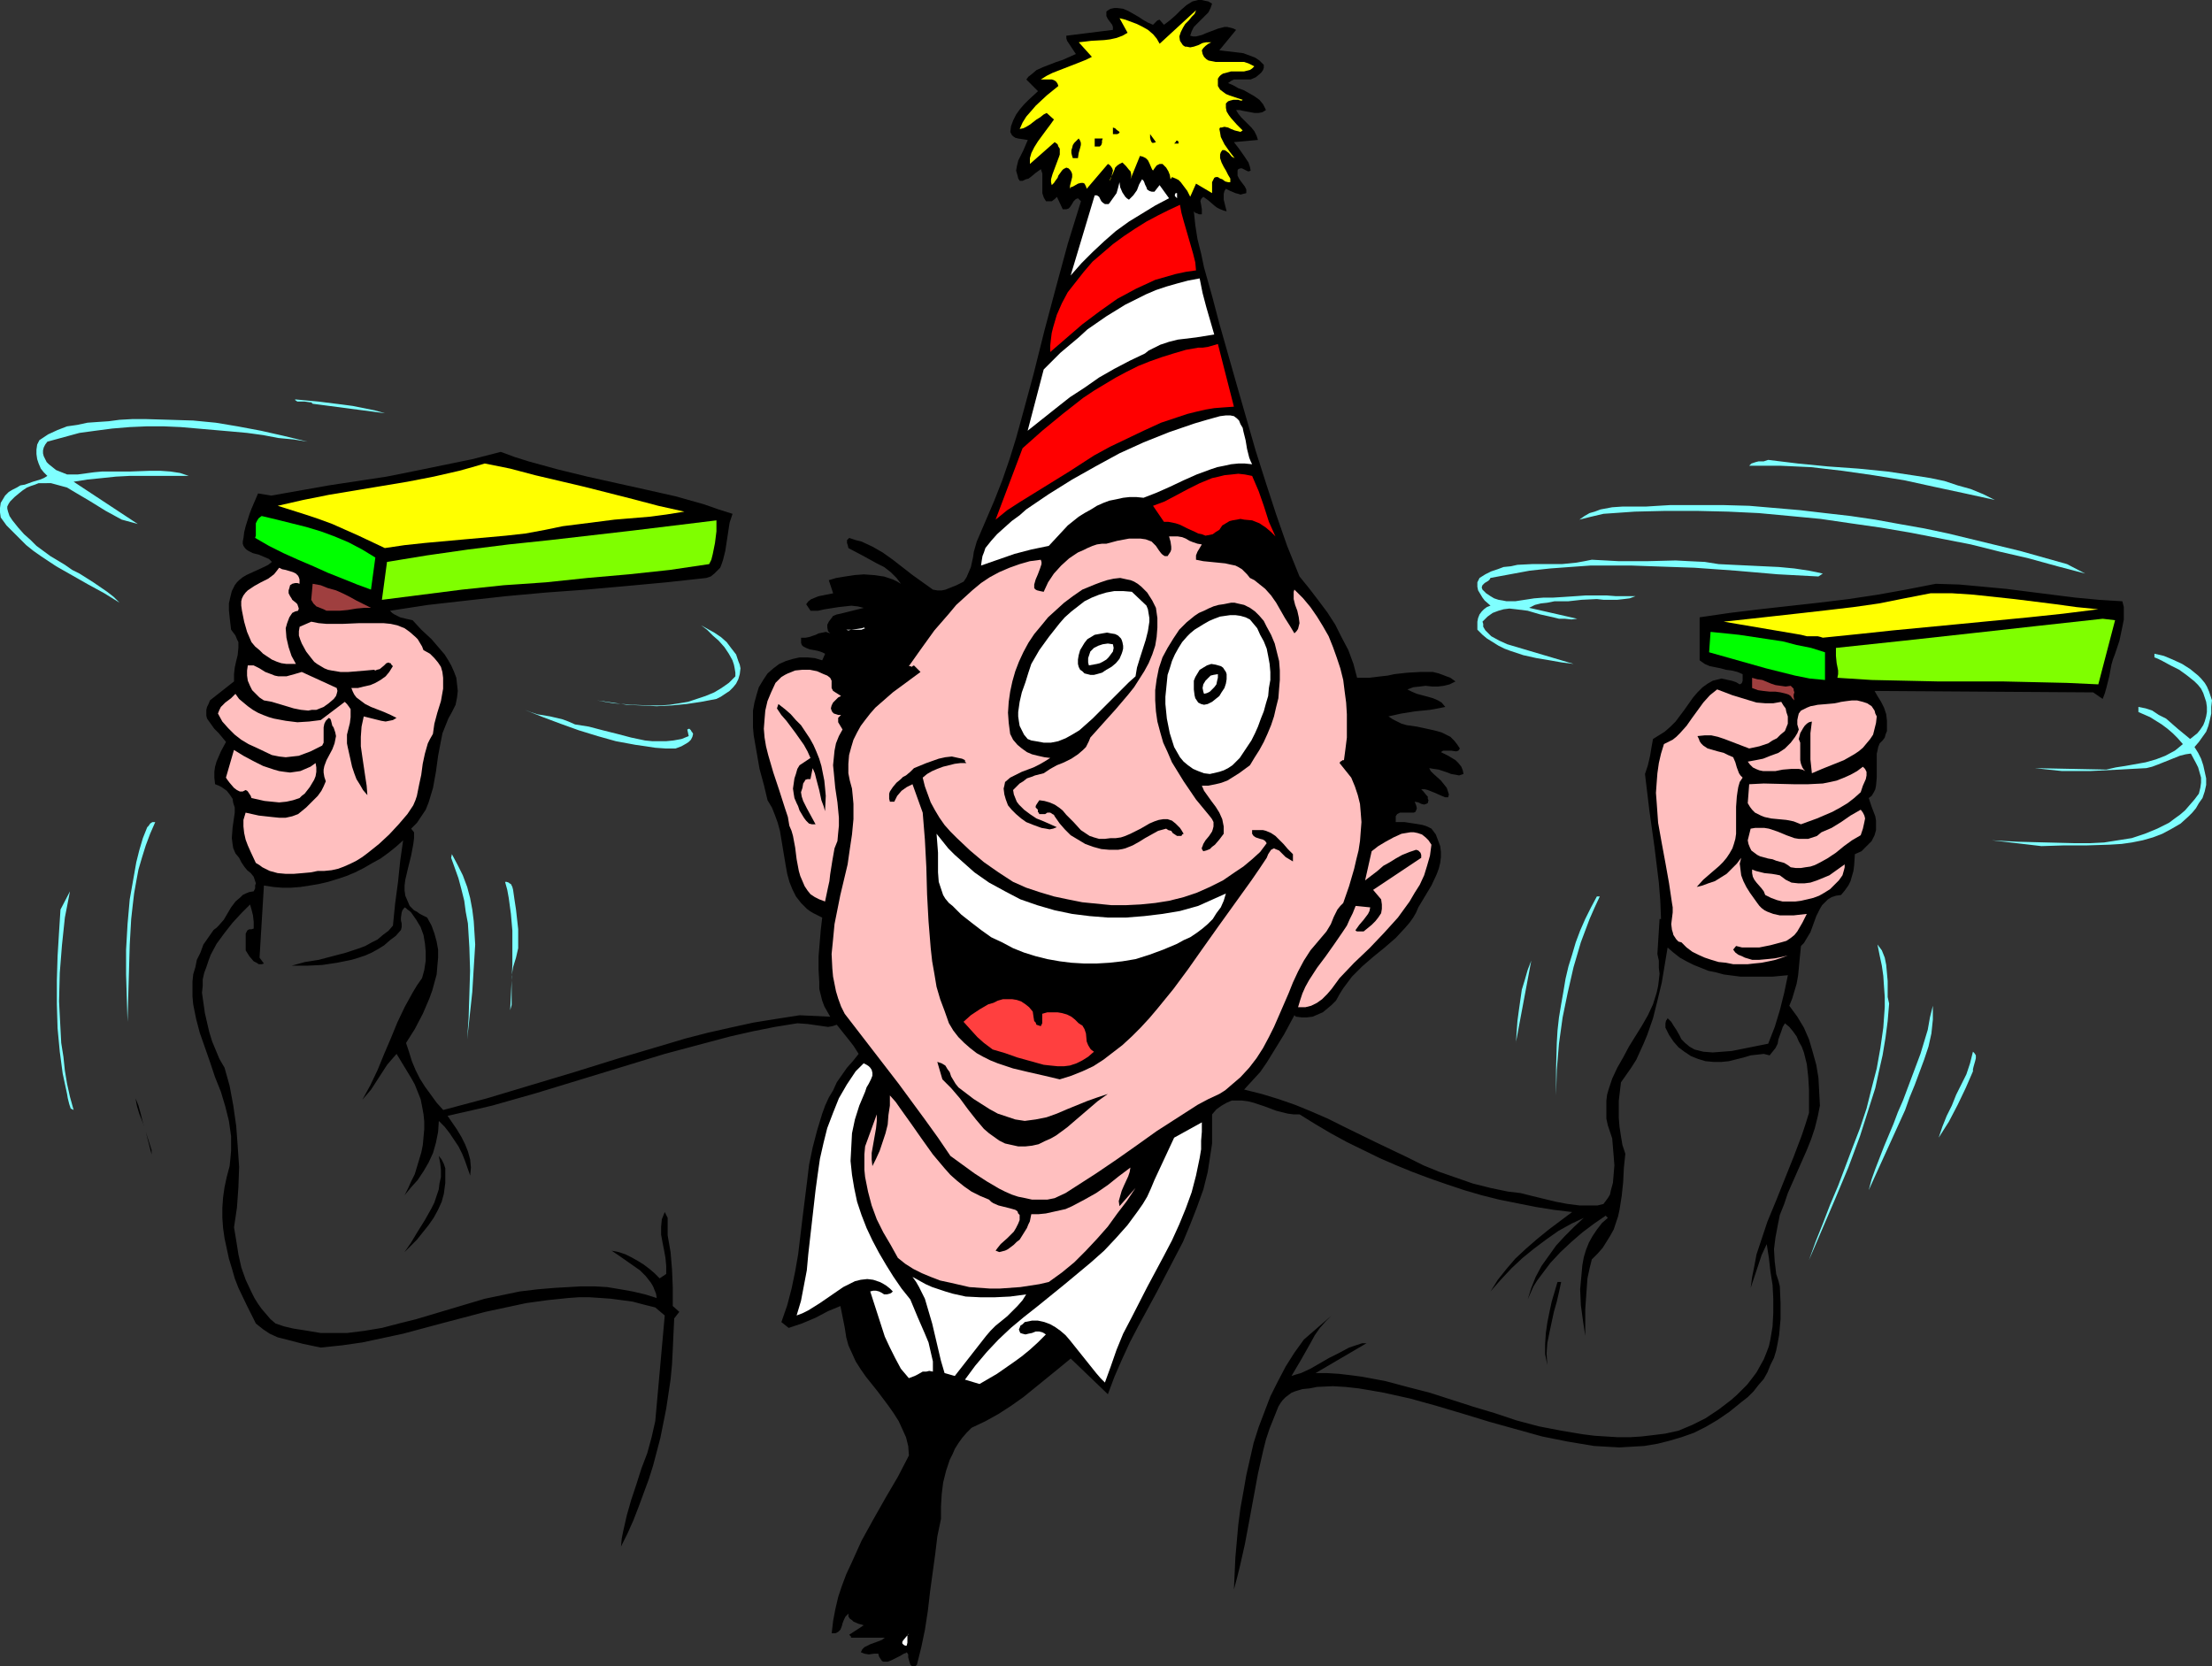 <?xml version="1.0" encoding="UTF-8" standalone="no"?>
<svg
   version="1.0"
   width="129.766mm"
   height="97.743mm"
   id="svg84"
   sodipodi:docname="Party Guy 06.wmf"
   xmlns:inkscape="http://www.inkscape.org/namespaces/inkscape"
   xmlns:sodipodi="http://sodipodi.sourceforge.net/DTD/sodipodi-0.dtd"
   xmlns="http://www.w3.org/2000/svg"
   xmlns:svg="http://www.w3.org/2000/svg">
  <rect width="100%" height="100%" fill="#333333" stroke="none"/>
  <sodipodi:namedview
     id="namedview84"
     pagecolor="#ffffff"
     bordercolor="#000000"
     borderopacity="0.25"
     inkscape:showpageshadow="2"
     inkscape:pageopacity="0.0"
     inkscape:pagecheckerboard="0"
     inkscape:deskcolor="#d1d1d1"
     inkscape:document-units="mm" />
  <defs
     id="defs1">
    <pattern
       id="WMFhbasepattern"
       patternUnits="userSpaceOnUse"
       width="6"
       height="6"
       x="0"
       y="0" />
  </defs>
  <path
     style="fill:#000000;fill-opacity:1;fill-rule:evenodd;stroke:none"
     d="m 268.74,0.808 -0.323,0.97 -0.485,0.97 -0.808,0.808 -0.808,0.808 -0.808,0.808 -0.808,0.808 -0.485,0.97 -0.323,0.97 0.646,0.162 h 0.646 l 1.293,-0.323 1.131,-0.485 1.293,-0.485 1.293,-0.485 1.293,-0.323 h 0.646 l 0.646,0.162 0.646,0.162 0.646,0.323 -3.717,4.525 1.293,0.162 1.454,0.162 2.586,0.323 1.293,0.485 1.293,0.485 0.97,0.646 0.97,0.97 v 0.646 l -0.162,0.485 -0.323,0.485 -0.323,0.323 -0.97,0.808 -1.131,0.485 h -0.646 -0.646 -0.646 -0.646 -0.485 -0.646 l -0.646,0.323 -0.646,0.485 1.131,0.485 1.131,0.646 1.293,0.485 1.131,0.646 1.131,0.646 1.131,0.808 0.808,0.97 0.323,0.646 0.323,0.646 -0.808,0.485 -0.808,0.162 h -0.97 l -0.808,-0.162 -1.778,-0.323 -0.646,-0.162 h -0.808 l 0.485,0.808 0.646,0.808 1.454,1.454 0.808,0.808 0.646,0.808 0.485,0.97 0.323,0.97 -5.333,0.485 1.131,1.454 1.131,1.616 0.97,1.454 0.323,0.97 0.162,0.808 -0.323,0.162 h -0.323 l -0.646,-0.323 -0.646,-0.323 h -0.323 l -0.485,0.162 -0.162,0.323 v 0.485 0.646 l 0.323,0.646 0.323,0.485 0.485,0.646 0.485,0.646 0.323,0.646 v 0.808 l -0.646,0.162 -0.646,0.162 -0.485,-0.162 -0.646,-0.162 -1.131,-0.485 -0.97,-0.485 -0.323,0.485 -0.162,0.646 v 1.293 l 0.323,1.293 0.323,1.293 -0.646,-0.162 -0.808,-0.323 -0.646,-0.323 -0.646,-0.485 -1.293,-1.131 -1.131,-0.808 -0.485,0.485 -0.162,0.485 0.162,0.808 0.162,0.97 v 0.485 0.646 h -0.646 l -0.323,-0.162 -0.485,-0.162 -0.323,-0.323 0.323,3.07 0.485,3.07 0.808,3.232 0.646,3.07 1.778,6.302 1.616,6.141 4.04,14.221 4.04,14.059 2.262,7.111 2.262,6.949 2.424,6.949 2.747,6.787 2.101,2.586 2.101,2.747 1.939,2.586 1.778,2.747 1.454,2.909 1.454,2.747 1.131,3.07 0.808,3.07 h 1.293 1.293 l 2.747,-0.323 1.454,-0.162 1.454,-0.323 2.909,-0.323 2.909,-0.162 h 1.293 1.454 l 1.293,0.323 1.293,0.485 1.293,0.485 1.131,0.808 -0.646,0.323 -0.646,0.323 -1.293,0.323 -1.293,0.162 h -1.293 l -1.454,-0.162 -1.293,0.162 -1.454,0.162 -1.293,0.485 0.97,0.485 1.131,0.485 2.424,0.646 1.131,0.323 1.131,0.485 0.808,0.485 0.808,0.97 -1.616,0.323 -1.778,0.323 -1.616,0.162 -1.616,0.162 -3.07,0.485 -1.454,0.323 -1.454,0.323 0.97,0.646 0.97,0.485 0.97,0.485 1.131,0.323 2.262,0.323 2.262,0.485 2.101,0.485 1.131,0.323 0.97,0.485 0.97,0.485 0.808,0.808 0.646,0.808 0.646,0.97 -0.323,0.485 -0.485,0.162 -1.131,-0.162 h -1.293 -0.485 l -0.485,0.323 0.646,0.323 0.97,0.485 0.808,0.485 0.808,0.485 0.646,0.646 0.646,0.808 0.323,0.808 0.162,0.808 -0.97,0.323 -0.808,-0.162 -0.97,-0.162 -0.808,-0.323 -1.939,-0.646 -1.131,-0.162 -0.97,-0.162 0.323,0.646 0.646,0.646 1.616,1.454 0.646,0.808 0.646,0.808 0.323,0.97 0.162,0.485 -0.162,0.646 h -0.646 l -0.808,-0.323 -1.454,-0.646 -1.616,-0.646 -0.646,-0.162 h -0.808 l 0.485,0.485 0.646,0.808 0.323,0.323 v 0.485 l 0.162,0.323 -0.162,0.646 -0.323,0.162 -0.485,0.162 -0.646,-0.162 -0.646,-0.323 -0.808,-0.162 0.323,0.808 0.162,0.646 -0.162,0.485 -0.162,0.323 -0.323,0.162 h -0.485 -0.97 -1.131 -0.485 l -0.323,0.162 -0.323,0.162 -0.323,0.485 v 0.485 0.808 h 1.939 l 2.101,0.323 0.97,0.162 0.97,0.162 0.97,0.323 0.97,0.485 0.97,1.293 0.485,1.293 0.485,1.293 0.162,1.293 v 1.131 l -0.162,1.293 -0.323,1.293 -0.485,1.293 -1.131,2.424 -2.909,4.848 -0.485,1.131 -0.646,1.131 -0.808,1.131 -0.97,1.131 -2.101,2.262 -2.424,2.101 -2.586,2.101 -2.424,2.101 -2.262,2.262 -0.97,1.293 -0.97,1.293 -0.808,1.293 -0.808,1.454 -0.97,0.97 -0.97,0.808 -0.97,0.808 -1.131,0.485 -1.131,0.485 -1.293,0.162 h -1.131 l -1.293,-0.162 -0.323,-0.323 -2.262,4.202 -1.293,2.101 -1.293,2.101 -1.293,2.101 -1.454,2.101 -1.778,1.939 -1.778,1.939 3.878,0.97 3.717,1.131 3.717,1.293 3.555,1.454 3.717,1.616 3.555,1.778 6.949,3.394 7.11,3.394 3.555,1.778 3.555,1.454 3.717,1.293 3.717,1.293 3.878,0.97 3.878,0.808 2.747,0.323 2.586,0.646 5.333,1.293 2.586,0.485 2.586,0.323 h 2.586 1.454 l 1.293,-0.323 0.485,-0.646 0.485,-0.646 0.485,-0.808 0.162,-0.808 0.485,-1.778 0.162,-1.939 0.162,-1.939 -0.162,-2.101 -0.162,-1.939 -0.162,-1.939 -0.485,-1.454 -0.485,-1.454 -0.323,-1.454 v -1.293 -1.293 -1.454 l 0.162,-1.293 0.323,-1.131 0.808,-2.424 1.131,-2.424 1.293,-2.262 1.293,-2.424 2.909,-4.686 1.293,-2.262 1.131,-2.424 0.808,-2.586 0.323,-1.454 0.162,-1.293 0.162,-1.454 -0.162,-1.293 v -1.616 l -0.323,-1.454 0.485,-7.757 h 0.323 l -0.162,-4.04 -0.323,-4.04 -0.97,-7.919 -1.131,-8.08 -0.97,-8.08 0.646,-1.939 0.485,-2.101 0.323,-1.939 0.323,-1.778 1.293,-0.808 1.293,-0.808 1.293,-1.131 1.131,-1.131 1.939,-2.586 1.939,-2.747 0.97,-1.131 1.131,-1.131 1.131,-0.808 1.131,-0.646 1.293,-0.323 0.646,-0.162 0.808,0.162 0.646,0.162 0.808,0.162 0.97,0.323 0.808,0.485 0.323,-0.162 0.162,-0.162 0.162,-0.485 v -0.646 -0.808 l -1.131,-0.485 -1.293,-0.323 -1.293,-0.162 -1.131,-0.323 -2.424,-0.485 -1.131,-0.485 -1.131,-0.808 v -9.535 l 6.626,-0.97 6.626,-0.808 13.09,-1.454 6.626,-0.808 6.464,-0.97 6.302,-1.131 6.626,-1.293 5.171,0.162 5.333,0.485 5.171,0.485 10.181,1.293 5.171,0.646 5.171,0.485 5.171,0.323 0.323,1.293 v 1.293 1.454 l -0.323,1.616 -0.646,3.07 -0.485,1.454 -0.485,1.454 -0.485,1.293 -0.323,1.131 -0.485,2.586 -0.646,2.586 -0.323,1.131 -0.485,1.293 -2.101,-1.454 -48.48,-0.323 0.646,1.131 0.808,1.293 0.646,1.293 0.485,1.454 0.162,1.454 v 1.454 0.808 l -0.323,0.808 -0.162,0.646 -0.485,0.646 -0.646,0.646 -0.323,0.808 -0.162,0.808 -0.162,0.646 v 1.778 1.778 1.778 l -0.162,1.778 -0.162,0.808 -0.323,0.646 -0.485,0.808 -0.646,0.485 0.323,0.97 0.323,0.97 0.808,2.101 0.162,0.97 v 1.131 0.97 l -0.323,1.131 -0.323,0.646 -0.323,0.646 -1.131,1.131 -1.131,1.131 -1.454,0.646 -0.162,2.424 -0.162,1.293 -0.323,1.131 -0.323,1.131 -0.485,0.97 -0.808,1.131 -0.808,0.97 -1.131,0.162 -0.97,0.323 -0.808,0.485 -0.646,0.646 -0.646,0.646 -0.485,0.808 -0.808,1.616 -0.646,1.778 -0.646,1.778 -0.97,1.616 -0.485,0.808 -0.646,0.646 -0.162,1.616 -0.162,1.616 -0.162,1.778 -0.162,1.616 -0.323,1.778 -0.485,1.616 -0.485,1.616 -0.646,1.616 1.778,2.424 1.454,2.424 1.131,2.586 0.808,2.747 0.808,2.909 0.485,2.909 0.162,3.07 0.162,3.07 -0.485,2.424 -0.646,2.586 -0.808,2.424 -0.97,2.424 -4.202,9.535 -0.808,2.424 -0.97,2.424 -0.485,2.424 -0.485,2.586 -0.323,2.586 0.162,2.747 0.162,1.293 0.162,1.454 0.485,1.454 0.323,1.293 0.162,3.717 v 3.555 l -0.323,3.555 -0.323,1.778 -0.323,1.616 -0.485,1.616 -0.808,1.616 -0.646,1.616 -0.808,1.454 -1.131,1.293 -1.131,1.454 -1.293,1.293 -1.454,1.131 -2.586,2.101 -2.586,1.778 -2.747,1.616 -2.586,1.293 -2.747,0.97 -2.747,0.808 -2.586,0.646 -2.909,0.485 -2.747,0.162 -2.747,0.162 -2.909,-0.162 -2.747,-0.162 -2.909,-0.485 -2.909,-0.485 -5.656,-1.131 -5.818,-1.616 -5.818,-1.616 -5.818,-1.778 -5.979,-1.778 -5.818,-1.616 -5.818,-1.293 -2.747,-0.485 -2.909,-0.485 -2.909,-0.323 -2.747,-0.162 -3.555,0.162 -1.616,0.323 -1.616,0.162 -1.616,0.485 -0.808,0.323 -0.646,0.485 -0.646,0.485 -0.646,0.646 -0.485,0.646 -0.485,0.808 -0.97,2.424 -0.97,2.424 -0.808,2.424 -0.646,2.586 -1.131,5.01 -1.939,10.504 -0.97,5.171 -1.131,5.01 -0.646,2.586 -0.646,2.424 0.323,-7.11 0.646,-7.272 0.485,-3.717 0.646,-3.555 0.646,-3.717 0.808,-3.555 0.808,-3.555 1.131,-3.555 1.293,-3.394 1.293,-3.394 1.616,-3.232 1.778,-3.394 1.939,-3.07 2.101,-2.909 6.141,-5.333 -1.293,1.293 -1.293,1.454 -1.131,1.616 -0.97,1.778 -2.101,3.717 -2.101,3.555 0.97,-0.323 1.131,-0.323 2.101,-0.97 4.202,-2.424 2.262,-1.131 2.101,-1.131 0.97,-0.323 0.97,-0.323 0.97,-0.323 h 0.97 l -11.312,6.626 h 2.586 l 2.586,0.162 2.747,0.323 2.424,0.323 5.171,0.97 4.848,1.293 5.01,1.293 9.534,3.07 4.848,1.454 4.848,1.616 4.848,1.293 5.01,0.97 4.848,0.808 2.586,0.323 2.586,0.162 2.586,0.162 h 2.586 l 2.586,-0.162 2.747,-0.323 2.586,-0.323 2.909,-0.646 3.07,-1.293 2.909,-1.454 2.909,-1.939 2.747,-2.101 1.293,-1.131 1.131,-1.131 1.131,-1.131 1.131,-1.454 0.97,-1.293 0.808,-1.454 0.808,-1.454 0.646,-1.616 0.485,-1.293 0.323,-1.454 0.485,-2.909 0.162,-3.07 v -3.07 l -0.162,-3.07 -0.485,-3.07 -0.323,-2.909 -0.485,-3.07 -1.131,2.424 -0.808,2.424 -0.808,2.424 -0.808,2.424 0.323,-2.424 0.485,-2.424 0.485,-2.586 0.808,-2.424 1.616,-4.848 1.939,-4.686 1.939,-4.848 1.939,-4.848 1.778,-4.686 0.808,-2.424 0.808,-2.586 v -2.424 -2.747 l -0.162,-2.747 -0.323,-2.909 -0.646,-2.586 -0.485,-1.293 -0.646,-1.131 -0.485,-1.131 -0.808,-1.131 -0.808,-0.97 -0.97,-0.808 -0.485,0.808 -0.323,0.97 -0.646,1.778 -0.162,0.97 -0.485,0.97 -0.646,0.808 -0.646,0.808 -0.646,-0.162 -0.646,-0.162 -1.454,0.162 -1.454,0.162 -1.616,0.485 -3.232,0.808 -1.616,0.162 h -1.778 l -1.778,-0.162 -1.616,-0.485 -1.616,-0.646 -1.454,-0.97 -1.293,-0.97 -1.131,-1.293 -0.97,-1.454 -0.808,-1.616 v -0.485 -0.485 l 0.162,-0.646 0.162,-0.162 0.162,-0.323 0.808,0.808 0.485,0.808 0.646,0.97 0.646,1.131 0.485,0.97 0.808,0.808 0.97,0.808 1.131,0.646 1.939,0.485 2.101,0.162 2.101,-0.162 2.101,-0.162 4.04,-0.808 4.04,-0.808 1.454,-3.717 1.131,-3.717 0.97,-3.878 0.808,-3.878 -3.394,0.323 h -3.555 -3.555 l -3.717,-0.485 -1.778,-0.485 -1.616,-0.323 -1.616,-0.646 -1.616,-0.646 -1.616,-0.808 -1.454,-0.808 -1.454,-1.131 -1.293,-1.131 -1.293,7.757 -0.97,4.04 -0.97,3.878 -1.293,3.717 -0.808,1.939 -0.808,1.778 -0.808,1.778 -1.131,1.778 -1.131,1.616 -1.131,1.616 -0.485,4.04 v 1.939 1.939 l 0.162,1.939 0.323,2.101 0.323,1.939 0.646,1.939 -0.323,3.07 -0.162,3.232 -0.323,3.07 -0.485,3.07 -0.323,1.454 -0.485,1.454 -0.485,1.454 -0.808,1.454 -0.808,1.293 -0.808,1.293 -1.131,1.293 -1.293,1.293 -0.485,1.939 -0.485,2.262 -0.162,2.262 -0.162,2.262 -0.162,2.262 v 2.101 3.878 l -0.485,-3.232 -0.485,-3.555 -0.162,-3.555 0.162,-1.778 0.162,-1.778 0.162,-1.778 0.323,-1.778 0.485,-1.616 0.646,-1.616 0.808,-1.454 0.97,-1.454 1.131,-1.454 1.293,-1.131 -0.485,-0.485 -2.586,1.778 -2.586,1.939 -2.424,2.101 -2.424,2.262 -2.262,2.424 -1.939,2.586 -0.97,1.293 -0.808,1.293 -0.646,1.454 -0.646,1.454 0.808,-2.586 0.97,-2.424 1.293,-2.424 1.616,-2.262 1.616,-2.262 1.939,-2.101 2.101,-2.101 2.101,-1.939 -2.747,1.293 -2.909,1.616 -2.747,1.939 -2.586,1.939 -2.586,2.101 -2.424,2.262 -2.424,2.586 -2.262,2.586 0.808,-1.293 0.808,-1.293 1.939,-2.424 1.939,-2.262 2.424,-2.262 2.424,-2.101 2.586,-2.101 5.171,-3.878 -4.04,-0.485 -4.04,-0.646 -4.04,-0.808 -4.04,-0.808 -3.878,-0.97 -3.878,-1.131 -3.878,-1.293 -3.717,-1.293 -3.878,-1.454 -3.555,-1.454 -3.717,-1.616 -7.272,-3.555 -3.555,-1.939 -3.555,-2.101 -3.394,-2.101 h -1.293 l -1.293,-0.162 -1.293,-0.323 -1.293,-0.323 -2.586,-0.97 -2.424,-0.808 -1.293,-0.323 -1.293,-0.162 h -1.131 -1.131 l -1.131,0.485 -1.131,0.646 -1.131,0.808 -0.97,1.131 v 2.262 2.101 2.101 l -0.323,2.101 -0.323,2.101 -0.323,2.101 -0.97,3.878 -1.454,4.04 -1.454,3.717 -1.616,3.878 -1.939,3.717 -3.878,7.434 -4.04,7.434 -1.939,3.717 -1.778,3.878 -1.616,3.717 -1.454,3.878 -8.242,-7.919 -2.747,2.262 -5.171,4.202 -2.586,2.101 -2.747,1.939 -2.747,1.778 -2.909,1.616 -3.07,1.454 -1.131,1.131 -0.97,1.131 -0.808,1.131 -0.808,1.293 -0.485,1.131 -0.646,1.293 -0.808,2.424 -0.646,2.586 -0.323,2.586 -0.162,2.747 v 2.747 l -0.808,3.878 -0.485,4.04 -1.131,8.242 -0.485,4.202 -0.646,4.202 -0.808,3.878 -0.97,3.878 -0.323,0.323 h -0.323 -0.485 l -0.323,-0.323 -0.162,-0.485 -0.323,-1.131 v -0.646 l -0.323,-0.485 -0.162,0.162 -0.485,0.162 -0.808,0.485 -0.97,0.485 -0.97,0.485 -0.808,0.323 h -0.485 -0.485 l -0.323,-0.162 -0.323,-0.485 -0.323,-0.485 -0.162,-0.646 h -0.97 l -1.131,0.162 -0.97,-0.162 -0.808,-0.323 0.323,-0.646 0.485,-0.485 0.646,-0.323 0.646,-0.323 1.778,-0.646 0.808,-0.323 0.646,-0.485 h -7.595 l 0.162,-0.162 -0.162,-0.162 -0.162,-0.162 -0.162,-0.162 3.232,-2.101 -0.485,-0.162 -0.646,-0.162 -1.131,-0.485 -0.323,-0.323 -0.485,-0.323 -0.323,-0.485 v -0.646 l -0.646,0.646 -0.323,0.646 -0.323,0.808 -0.162,0.646 -0.323,0.808 -0.485,0.485 -0.646,0.323 h -0.323 -0.485 l 0.323,-2.747 0.485,-2.586 0.646,-2.747 0.808,-2.424 0.97,-2.586 1.131,-2.424 2.262,-5.01 2.586,-4.686 2.747,-4.848 2.747,-4.686 2.424,-4.686 -0.162,-2.101 -0.485,-1.939 -0.808,-1.778 -0.808,-1.778 -1.131,-1.778 -1.131,-1.616 -2.424,-3.232 -2.586,-3.232 -1.131,-1.616 -1.131,-1.778 -0.808,-1.778 -0.808,-1.778 -0.485,-1.778 -0.323,-2.101 -0.97,-4.848 -2.747,1.131 -2.747,1.454 -3.07,1.293 -2.909,0.97 -1.616,-1.293 1.293,-3.717 0.97,-3.717 0.808,-3.878 0.646,-3.717 0.97,-8.08 0.97,-7.757 0.485,-4.04 0.808,-3.878 0.97,-3.717 1.131,-3.717 0.646,-1.778 0.808,-1.778 0.97,-1.616 0.808,-1.778 1.131,-1.616 1.131,-1.616 1.293,-1.454 1.293,-1.616 -1.131,-1.778 -1.131,-1.454 -1.293,-1.616 -1.293,-1.616 -0.97,0.323 -0.97,0.162 -1.131,-0.162 -1.131,-0.162 -2.262,-0.323 -2.262,-0.162 -5.01,0.808 -4.848,0.97 -5.01,1.131 -4.848,1.293 -9.696,2.586 -19.069,5.818 -9.534,2.909 -9.696,2.747 -4.848,1.131 -5.01,1.131 2.101,3.07 0.97,1.616 0.808,1.616 0.646,1.616 0.485,1.778 0.162,1.778 -0.162,1.778 -1.131,-3.232 -0.646,-1.616 -0.808,-1.616 -0.97,-1.454 -0.97,-1.454 -1.131,-1.454 -1.293,-1.293 -0.162,2.424 -0.485,2.424 -0.646,2.262 -0.97,2.101 -1.131,1.939 -1.293,1.939 -1.454,1.616 -1.454,1.778 0.808,-1.616 0.646,-1.454 0.808,-1.616 0.485,-1.616 0.485,-1.616 0.485,-1.616 0.323,-1.616 0.162,-1.778 0.162,-1.778 v -1.616 l -0.162,-1.616 -0.323,-1.778 -0.323,-1.616 -0.646,-1.616 -0.646,-1.616 -0.808,-1.454 -3.232,-5.333 -1.131,1.293 -0.97,1.131 -1.778,2.747 -1.778,2.747 -0.97,1.131 -0.97,1.131 1.778,-3.232 1.616,-3.394 1.454,-3.555 1.454,-3.394 1.454,-3.555 1.616,-3.394 1.778,-3.232 0.97,-1.616 1.131,-1.616 0.485,-1.778 0.323,-2.101 v -1.939 l -0.162,-1.778 -0.323,-1.939 -0.646,-1.778 -0.97,-1.616 -1.131,-1.616 -0.323,-0.323 -0.485,-0.323 -0.323,-0.323 -0.323,-0.162 -0.485,0.646 -0.162,0.485 -0.162,1.131 v 0.646 l 0.162,0.646 v 0.808 l -0.162,0.646 -1.131,1.293 -1.293,0.97 -1.293,1.131 -1.293,0.808 -1.454,0.808 -1.454,0.646 -1.454,0.485 -1.616,0.485 -3.232,0.646 -3.232,0.485 -3.394,0.162 h -3.394 l 2.909,-0.808 3.07,-0.485 3.07,-0.808 3.07,-0.808 2.909,-0.97 1.293,-0.485 1.454,-0.808 1.293,-0.646 1.131,-0.97 1.293,-0.97 0.97,-1.131 0.485,-4.848 0.646,-4.848 0.485,-4.686 0.646,-4.525 -1.616,1.454 -1.616,1.293 -1.778,1.293 -1.778,0.97 -1.939,1.131 -1.939,0.97 -1.939,0.808 -1.939,0.646 -2.101,0.646 -2.101,0.485 -1.939,0.323 -2.101,0.323 -2.101,0.162 h -1.939 l -1.939,-0.162 -2.101,-0.323 -0.97,15.999 0.97,1.293 -0.485,0.162 h -0.646 l -0.485,-0.323 -0.646,-0.323 -0.97,-1.131 -0.808,-1.293 v -0.646 -0.808 -1.616 -0.646 l 0.323,-0.646 0.162,-0.162 0.323,-0.162 h 0.485 l 0.485,-0.162 v -1.454 l -0.162,-1.454 -0.323,-1.293 -0.323,-1.131 -1.939,1.939 -1.939,2.101 -1.778,2.262 -1.778,2.424 -1.293,2.424 -0.485,1.293 -0.485,1.454 -0.485,1.293 -0.323,1.454 v 1.454 l -0.162,1.454 0.323,2.262 0.323,2.262 0.485,2.101 0.485,2.101 0.646,2.101 0.808,1.939 0.808,1.939 1.131,1.939 1.131,4.04 0.808,4.363 0.646,4.525 0.323,4.363 0.323,4.686 -0.162,4.525 -0.323,4.525 -0.646,4.363 0.485,2.909 0.485,3.07 0.646,2.909 0.97,2.747 1.293,2.747 0.646,1.293 0.808,1.293 0.808,1.131 0.97,1.131 0.97,1.131 1.131,0.97 1.939,0.646 2.101,0.485 2.101,0.323 1.939,0.323 1.939,0.323 h 1.939 3.878 l 3.878,-0.485 3.878,-0.646 3.717,-0.97 3.878,-0.97 7.595,-2.262 7.595,-2.262 3.878,-0.808 3.878,-0.808 4.04,-0.485 3.878,-0.323 2.909,-0.162 2.747,-0.162 h 3.07 l 2.747,0.162 2.909,0.485 2.747,0.485 2.747,0.646 2.586,0.808 -0.162,-0.97 -0.323,-0.808 -0.323,-0.808 -0.485,-0.808 -1.131,-1.454 -1.293,-1.293 -1.616,-1.131 -1.616,-1.131 -1.616,-1.131 -1.454,-0.97 1.616,0.323 1.454,0.485 1.293,0.646 1.454,0.808 1.293,0.808 1.293,0.97 1.131,0.97 1.131,1.131 1.454,-0.97 v -1.778 l -0.162,-1.778 -0.323,-1.778 -0.323,-1.616 -0.323,-1.778 v -1.778 l 0.162,-1.616 0.323,-0.808 0.323,-0.808 0.323,0.646 0.323,0.646 v 0.485 0.646 0.646 0.646 0.646 0.808 l 0.646,3.717 0.323,3.878 0.162,3.878 v 4.202 l 1.454,1.293 -1.131,1.454 -0.162,3.394 -0.162,3.555 -0.162,3.232 -0.323,3.394 -0.485,3.232 -0.485,3.232 -0.646,3.232 -0.646,3.232 -0.808,3.07 -0.808,3.07 -0.97,3.07 -1.131,3.07 -1.131,3.07 -1.131,2.909 -1.293,2.909 -1.454,2.909 0.162,-1.778 0.323,-1.616 0.808,-3.555 0.97,-3.394 1.131,-3.394 1.131,-3.555 1.293,-3.394 0.97,-3.555 0.808,-3.555 2.101,-23.432 -2.101,-1.778 -2.586,-0.646 -2.424,-0.646 -2.424,-0.323 -2.424,-0.323 -2.262,-0.162 -2.424,-0.162 h -2.424 l -2.262,0.162 -4.686,0.485 -4.686,0.646 -4.525,0.97 -4.525,0.97 -9.211,2.424 -9.05,2.424 -4.525,0.97 -4.525,0.97 -4.525,0.646 -4.686,0.485 -3.878,-0.808 -3.717,-0.97 -1.939,-0.485 -1.778,-0.808 -1.454,-0.97 -1.616,-1.293 -1.939,-3.878 -1.939,-4.04 -0.808,-2.101 -0.646,-2.262 -0.646,-2.101 -0.485,-2.262 -0.485,-2.262 -0.323,-2.262 -0.162,-2.262 v -2.262 l 0.162,-2.262 0.323,-2.262 0.485,-2.262 0.646,-2.424 0.162,-1.616 0.162,-1.778 v -1.616 -1.616 l -0.485,-3.394 -0.808,-3.232 -0.97,-3.232 -1.293,-3.232 -1.131,-3.394 -1.131,-3.232 -1.131,-3.232 -0.808,-3.07 -0.646,-3.232 -0.162,-1.778 v -1.616 -1.616 l 0.162,-1.616 0.485,-1.616 0.323,-1.616 0.808,-1.616 0.646,-1.778 1.131,-1.616 1.131,-1.616 0.646,-0.485 0.485,-0.485 1.131,-1.293 1.616,-2.747 0.97,-1.293 1.131,-0.97 0.485,-0.485 0.646,-0.323 0.808,-0.323 0.97,-0.162 0.323,-0.646 v -0.646 l 0.162,-0.485 -0.162,-0.485 -0.323,-0.97 -0.646,-0.808 -0.808,-0.646 -0.646,-0.808 -0.646,-0.97 -0.485,-0.97 -0.808,-0.97 -0.485,-1.131 -0.162,-0.97 -0.162,-1.293 0.162,-2.262 0.323,-2.262 0.162,-1.131 v -1.131 l -0.323,-0.97 -0.162,-0.97 -0.646,-0.97 -0.646,-0.808 -1.131,-0.808 -0.646,-0.323 -0.808,-0.323 -0.162,-1.454 v -1.293 l 0.162,-1.131 0.323,-1.131 0.97,-2.262 1.131,-2.101 -0.808,-0.97 -0.808,-0.97 -0.97,-0.97 -0.808,-1.131 -0.808,-1.131 -0.162,-0.646 v -0.646 -0.646 l 0.162,-0.646 0.323,-0.646 0.323,-0.808 5.333,-4.202 v -1.616 l 0.162,-1.454 0.323,-1.454 0.323,-1.293 0.162,-1.616 v -0.646 -0.646 l -0.323,-0.646 -0.323,-0.808 -0.485,-0.646 -0.485,-0.646 -0.323,-2.747 -0.162,-1.616 v -1.454 l 0.323,-1.454 0.323,-1.293 0.646,-1.293 0.485,-0.646 0.485,-0.485 0.808,-0.646 0.808,-0.485 3.878,-1.778 0.97,-0.485 0.808,-0.646 -0.323,-0.323 -0.323,-0.323 -1.131,-0.485 -1.131,-0.485 -1.293,-0.323 -0.97,-0.485 -0.485,-0.323 -0.323,-0.323 -0.323,-0.485 -0.162,-0.485 v -0.485 l 0.162,-0.808 0.162,-1.293 0.323,-1.293 0.808,-2.586 0.485,-1.293 0.485,-1.131 0.97,-2.262 2.909,0.485 12.766,-2.262 12.766,-1.939 6.464,-1.293 6.302,-1.293 6.302,-1.293 6.302,-1.616 3.07,1.131 3.07,0.97 6.464,1.778 6.626,1.616 13.09,2.909 6.464,1.454 6.302,1.778 3.232,1.131 3.07,0.97 -0.323,0.97 -0.323,0.97 -0.323,2.101 -0.323,2.101 -0.323,2.101 -0.485,1.939 -0.323,0.97 -0.323,0.808 -0.646,0.646 -0.646,0.646 -0.808,0.646 -0.97,0.323 -8.888,0.97 -8.726,0.808 -9.05,0.808 -8.888,0.646 -8.888,0.808 -8.726,0.97 -8.565,0.97 -8.403,1.293 0.485,0.485 0.485,0.323 1.293,0.646 1.293,0.323 1.454,0.323 1.939,2.101 2.262,2.101 1.939,2.262 0.97,1.131 0.808,1.293 0.646,1.131 0.646,1.454 0.485,1.293 0.162,1.454 0.162,1.454 -0.162,1.454 -0.323,1.616 -0.808,1.616 -0.808,1.454 -0.646,1.616 -0.646,1.616 -0.323,1.616 -0.646,3.394 -0.485,3.555 -0.646,3.555 -0.485,1.616 -0.485,1.616 -0.646,1.616 -0.97,1.454 -0.97,1.454 -1.293,1.293 0.646,0.808 v 1.293 l -0.162,1.293 -0.485,2.586 -0.646,2.586 -0.646,2.747 -0.162,1.293 v 1.131 l 0.162,1.131 0.485,1.131 0.485,1.131 0.97,0.97 0.646,0.323 0.646,0.485 0.646,0.323 0.97,0.485 0.97,1.778 0.646,1.778 0.485,1.778 0.323,1.778 v 1.778 l -0.162,1.778 -0.162,1.939 -0.485,1.778 -0.485,1.778 -0.646,1.778 -1.454,3.394 -1.778,3.394 -1.939,3.07 0.646,1.939 0.646,2.101 0.808,1.939 0.97,1.939 1.131,1.778 1.293,1.778 1.293,1.778 1.454,1.616 4.848,-1.293 4.848,-1.293 9.696,-2.909 9.696,-2.909 9.858,-3.07 9.858,-2.909 4.848,-1.454 5.01,-1.293 5.01,-1.131 5.171,-1.131 5.01,-0.808 5.171,-0.808 6.787,0.323 -0.646,-1.131 -0.646,-1.131 -0.485,-1.293 -0.323,-1.293 -0.323,-1.293 v -1.454 l -0.162,-2.747 v -3.07 l 0.485,-5.818 0.323,-2.747 -0.97,-0.485 -0.97,-0.485 -0.808,-0.485 -0.646,-0.485 -1.293,-1.293 -1.131,-1.454 -0.808,-1.616 -0.646,-1.616 -0.485,-1.778 -0.323,-1.778 -0.646,-3.878 -0.646,-3.878 -0.485,-1.778 -0.646,-1.778 -0.646,-1.616 -0.97,-1.616 -0.808,-3.394 -0.97,-3.555 -0.646,-3.717 -0.646,-3.717 -0.162,-1.778 v -1.939 -1.778 l 0.323,-1.778 0.485,-1.778 0.485,-1.616 0.97,-1.616 0.97,-1.454 1.293,-1.131 1.293,-0.97 1.454,-0.646 1.616,-0.485 1.454,-0.323 h 1.778 l 1.616,0.162 1.616,0.485 0.646,-1.454 -0.646,-0.323 -0.97,-0.323 -0.808,-0.162 -0.97,-0.162 -0.808,-0.323 -0.646,-0.323 -0.323,-0.323 -0.162,-0.485 v -0.485 -0.646 h 0.97 l 0.808,-0.162 1.454,-0.485 0.646,-0.323 0.808,-0.162 0.808,-0.162 0.97,0.323 -0.485,-0.485 -0.162,-0.808 v -0.646 l 0.323,-0.646 0.485,-0.646 0.485,-0.646 0.808,-0.323 0.808,-0.162 5.171,-1.293 -1.293,-0.323 -1.454,-0.162 -1.454,0.162 -1.454,0.162 -3.07,0.485 -1.454,0.323 h -1.616 l -0.97,-1.454 0.485,-0.646 0.646,-0.485 0.808,-0.323 0.808,-0.323 1.616,-0.323 1.616,-0.323 -0.97,-2.909 1.616,-0.485 1.939,-0.323 2.101,-0.323 2.101,-0.162 2.262,0.162 2.262,0.323 0.97,0.323 0.97,0.323 0.97,0.485 0.808,0.485 -0.97,-1.293 -1.293,-1.293 -1.454,-1.131 -1.616,-0.808 -3.232,-1.778 -3.07,-1.616 -0.162,-0.646 -0.162,-0.485 v -0.323 -0.323 l 0.162,-0.162 0.323,-0.323 1.454,0.485 1.293,0.323 2.424,1.131 2.262,1.293 2.262,1.616 4.363,3.394 4.525,3.232 0.97,0.162 h 0.97 l 0.808,-0.162 0.808,-0.323 1.616,-0.646 1.616,-0.808 0.646,-0.97 0.485,-1.131 0.485,-1.131 0.485,-2.262 0.162,-1.131 0.646,-2.262 1.939,-4.525 1.939,-4.525 1.778,-4.525 1.616,-4.686 1.454,-4.686 1.293,-4.686 2.586,-9.535 2.424,-9.696 2.586,-9.696 2.586,-9.535 1.454,-4.686 1.454,-4.686 -0.646,-0.646 -0.485,0.162 -0.485,0.485 -0.485,0.808 -0.323,0.485 -0.323,0.323 -0.485,0.162 h -0.808 l -1.293,-2.747 -0.485,0.485 -0.646,0.485 h -0.646 -0.646 l -0.485,-0.808 -0.323,-0.97 v -1.778 -1.778 -0.808 l -0.323,-0.97 -1.131,0.808 -0.97,0.808 -0.646,0.485 -0.646,0.162 -0.646,0.323 h -0.646 l -0.323,-0.485 -0.162,-0.646 -0.323,-1.131 0.162,-0.97 0.323,-1.293 1.131,-2.262 0.485,-1.131 0.485,-1.131 -0.97,-0.162 -1.131,-0.162 -0.646,-0.162 -0.485,-0.323 -0.323,-0.323 -0.323,-0.646 0.162,-1.293 0.485,-1.293 0.646,-1.293 0.808,-1.131 0.97,-1.131 0.97,-0.97 2.101,-1.939 -2.586,-2.586 0.485,-0.646 0.646,-0.485 1.131,-0.97 1.454,-0.646 2.909,-1.131 1.454,-0.485 1.454,-0.646 1.454,-0.646 -0.646,-0.97 -0.646,-0.97 -0.646,-0.97 -0.162,-0.485 V 7.919 L 246.763,6.626 V 5.979 l -0.162,-0.485 -0.485,-0.646 -0.485,-0.646 -0.323,-0.646 V 2.909 2.586 l 0.162,-0.162 0.485,-0.323 0.323,-0.162 0.808,-0.162 h 0.646 l 1.293,0.162 1.131,0.485 1.131,0.646 1.131,0.646 0.97,0.646 1.131,0.646 1.131,0.485 0.646,-0.646 0.323,-0.323 0.485,-0.162 0.97,1.131 1.293,-0.97 1.293,-1.131 1.131,-1.131 1.293,-1.131 1.293,-0.808 0.646,-0.162 L 265.67,0 h 0.808 l 0.646,0.162 0.808,0.162 z"
     id="path1" />
  <path
     style="fill:#ffff00;fill-opacity:1;fill-rule:evenodd;stroke:none"
     d="m 261.63,9.05 0.323,0.485 0.323,0.485 0.485,0.323 h 0.323 l 0.808,0.162 0.808,-0.162 0.97,-0.323 0.97,-0.485 0.808,-0.162 h 1.131 l -0.646,0.323 -0.646,0.485 -0.485,0.485 -0.323,0.485 0.162,0.808 0.323,0.646 0.485,0.485 0.485,0.323 0.808,0.162 0.808,0.162 h 1.778 0.808 2.909 0.808 l 0.97,0.323 0.646,0.323 0.646,0.323 -0.485,0.485 -0.485,0.323 -0.646,0.162 -0.646,0.162 h -1.454 -1.454 l -1.131,0.323 -0.646,0.162 -0.485,0.323 -0.323,0.323 -0.323,0.485 v 0.808 0.808 l 0.485,0.808 0.646,0.485 0.646,0.485 0.808,0.323 2.909,0.97 -0.162,0.162 h -0.323 l -0.485,-0.162 h -1.131 l -0.646,0.162 -0.485,0.162 -0.485,0.485 v 0.97 l 0.162,0.808 0.485,0.808 0.485,0.646 1.293,1.454 1.293,1.293 -0.485,0.323 -0.646,-0.162 -0.646,-0.162 -0.808,-0.323 -0.646,-0.323 -0.808,-0.162 -0.646,0.162 h -0.323 l -0.162,0.323 0.162,0.808 0.162,0.97 0.808,1.616 1.131,1.616 1.131,1.454 -0.323,-0.162 -0.323,-0.162 -0.646,-0.808 -0.646,-0.485 -0.323,-0.162 h -0.485 l -0.323,0.485 -0.162,0.485 v 0.323 0.485 l 0.323,0.97 0.485,0.97 0.485,0.808 0.485,0.97 0.485,0.808 v 0.485 0.323 h -0.485 l -0.646,-0.162 -0.646,-0.485 -0.485,-0.162 -0.485,-0.323 h -0.485 l -0.323,0.162 -0.162,0.323 -0.162,0.323 -0.162,0.323 v 2.424 l -3.555,-2.101 -1.293,2.909 -0.646,-1.293 -0.97,-1.293 -0.485,-0.646 -0.485,-0.485 -0.646,-0.323 -0.808,-0.323 -0.323,0.485 -0.162,-0.97 -0.323,-0.808 -0.485,-0.808 -0.808,-0.808 h -0.323 -0.323 l -0.646,0.323 -0.485,0.646 -0.323,0.485 -0.162,-0.162 -0.162,-0.323 -0.485,-1.131 -0.323,-0.646 -0.485,-0.485 -0.646,-0.323 -0.646,-0.162 -2.101,5.171 0.162,-0.646 v -0.485 l -0.162,-0.646 -0.323,-0.323 -0.646,-0.808 -0.323,-0.323 -0.485,-0.485 -0.646,0.323 -0.485,0.323 -0.485,0.485 -0.162,0.485 -0.485,1.131 -0.646,1.293 0.162,-0.162 0.162,-0.323 0.162,-0.485 0.162,-0.646 0.162,-0.646 -0.162,-0.485 -0.323,-0.485 -0.323,-0.323 -0.323,-0.162 -4.686,5.494 -0.162,-0.485 -0.162,-0.323 -0.162,-0.323 -0.323,-0.162 h -0.485 l -0.646,0.162 -1.131,0.646 -0.485,0.162 -0.162,0.323 v -0.646 l 0.162,-0.646 0.323,-1.293 v -0.646 l -0.162,-0.485 -0.323,-0.485 -0.323,-0.323 -0.485,-0.162 -0.646,0.323 -0.323,0.323 -0.808,1.131 -0.162,0.485 -0.485,0.646 -0.323,0.485 -0.485,0.485 -0.162,-0.646 v -0.646 l 0.323,-1.131 0.485,-1.293 0.485,-1.293 0.485,-1.293 0.162,-0.485 v -0.646 -0.646 l -0.323,-0.485 -0.162,-0.485 -0.646,-0.485 -5.494,4.848 v -1.293 l 0.323,-1.131 0.646,-1.293 0.808,-1.293 1.778,-2.424 0.97,-1.293 0.808,-1.131 -1.616,-1.454 -0.646,0.323 -0.808,0.646 -0.808,0.485 -1.454,1.131 -0.808,0.485 -0.646,0.323 -0.808,0.162 0.646,-1.454 0.808,-1.293 1.131,-1.293 0.97,-1.131 2.424,-2.262 2.586,-2.101 -0.162,-0.485 -0.323,-0.485 -0.485,-0.323 -0.485,-0.162 h -2.424 l 1.293,-0.808 1.293,-0.646 2.909,-1.131 2.909,-1.131 1.616,-0.646 1.293,-0.646 -2.909,-3.232 1.454,-0.162 1.293,-0.162 2.909,-0.162 1.293,-0.162 1.454,-0.323 1.293,-0.485 1.131,-0.646 -1.778,-3.232 1.293,0.323 1.293,0.485 1.293,0.485 1.293,0.646 1.131,0.646 1.131,0.97 0.808,0.97 0.646,1.131 8.08,-7.434 -0.323,0.808 -0.646,0.646 -0.646,0.808 -0.808,0.808 -0.485,0.808 -0.485,0.97 -0.323,0.97 z"
     id="path2" />
  <path
     style="fill:#000000;fill-opacity:1;fill-rule:evenodd;stroke:none"
     d="m 248.217,29.25 v 0.162 l -0.162,0.162 -0.323,0.162 h -0.485 -0.485 V 28.28 l 0.485,0.162 0.323,0.323 z"
     id="path3" />
  <path
     style="fill:#000000;fill-opacity:1;fill-rule:evenodd;stroke:none"
     d="m 256.297,31.512 -0.485,0.162 h -0.323 l -0.162,-0.162 -0.162,-0.323 -0.162,-0.646 v -0.808 z"
     id="path4" />
  <path
     style="fill:#000000;fill-opacity:1;fill-rule:evenodd;stroke:none"
     d="m 239.006,35.068 h -1.131 l -0.162,-0.485 -0.162,-0.646 v -0.646 l 0.162,-0.485 0.162,-0.646 0.323,-0.485 0.485,-0.485 0.485,-0.485 0.323,0.485 0.162,0.485 v 0.485 l -0.162,0.646 -0.323,1.131 z"
     id="path5" />
  <path
     style="fill:#000000;fill-opacity:1;fill-rule:evenodd;stroke:none"
     d="m 244.501,30.704 -0.162,0.485 v 0.485 l -0.162,0.485 -0.162,0.162 -0.162,0.162 h -1.131 v -1.778 z"
     id="path6" />
  <path
     style="fill:#000000;fill-opacity:1;fill-rule:evenodd;stroke:none"
     d="m 261.307,31.512 v 0.323 h -0.97 l 0.323,-0.323 0.162,-0.323 h 0.162 0.162 z"
     id="path7" />
  <path
     style="fill:#ffffff;fill-opacity:1;fill-rule:evenodd;stroke:none"
     d="m 255.974,42.501 1.131,-1.454 2.101,2.909 -3.07,1.616 -2.909,1.778 -2.909,1.778 -2.909,2.101 -2.586,2.262 -2.586,2.424 -2.424,2.424 -2.424,2.747 5.333,-17.776 h 0.485 l 0.485,0.323 0.485,0.97 0.323,0.323 0.485,0.323 h 0.485 0.323 l 0.162,-0.162 0.808,-1.131 0.808,-1.131 0.323,-1.131 0.323,-1.293 0.162,1.131 0.485,1.131 0.646,0.97 0.323,0.323 0.485,0.323 0.485,-0.485 0.485,-0.485 0.808,-1.131 0.485,-1.293 0.646,-1.131 0.323,0.323 0.162,0.323 0.162,0.485 0.323,0.646 0.162,0.485 0.485,0.323 0.485,0.162 z"
     id="path8" />
  <path
     style="fill:#ffffff;fill-opacity:1;fill-rule:evenodd;stroke:none"
     d="m 260.984,43.956 -0.162,-0.162 -0.162,-0.162 -0.162,-0.162 v -0.162 -0.162 l 0.162,-0.323 h 0.323 z"
     id="path9" />
  <path
     style="fill:#ff0000;fill-opacity:1;fill-rule:evenodd;stroke:none"
     d="m 265.185,59.954 -2.262,0.323 -2.262,0.485 -2.262,0.646 -2.262,0.646 -2.101,0.97 -2.101,0.97 -2.101,1.131 -2.101,1.131 -3.878,2.747 -3.878,2.909 -3.555,3.07 -3.555,3.07 v -1.454 l 0.162,-1.454 0.162,-1.293 0.323,-1.293 0.808,-2.747 1.131,-2.586 1.293,-2.424 1.778,-2.262 1.778,-2.262 1.939,-2.262 2.262,-1.939 2.262,-1.939 2.424,-1.778 2.424,-1.616 2.586,-1.616 2.424,-1.293 2.586,-1.293 2.424,-1.131 0.323,1.778 0.485,1.778 2.101,7.272 0.485,1.939 z"
     id="path10" />
  <path
     style="fill:#ffffff;fill-opacity:1;fill-rule:evenodd;stroke:none"
     d="m 265.993,61.732 0.646,3.232 0.808,3.07 1.778,6.141 -4.04,0.646 -4.04,0.485 -1.939,0.485 -1.939,0.646 -1.616,0.808 -0.97,0.485 -0.808,0.646 -3.394,1.616 -3.394,1.778 -3.394,1.939 -3.232,2.262 -3.232,2.101 -3.07,2.424 -6.302,5.01 3.555,-13.575 3.717,-3.717 4.04,-3.394 1.939,-1.778 2.101,-1.454 2.101,-1.454 2.101,-1.293 2.101,-1.293 2.262,-1.131 2.262,-1.131 2.262,-0.97 2.424,-0.808 2.262,-0.646 2.424,-0.646 z"
     id="path11" />
  <path
     style="fill:#ff0000;fill-opacity:1;fill-rule:evenodd;stroke:none"
     d="m 273.588,90.174 -2.262,0.162 -2.101,0.162 -1.939,0.323 -2.101,0.485 -1.939,0.485 -1.939,0.646 -3.878,1.293 -3.878,1.778 -3.717,1.778 -3.717,1.778 -3.555,1.939 -2.747,1.778 -2.747,1.778 -5.494,3.394 -5.494,3.394 -2.747,1.778 -2.586,2.101 5.979,-15.837 4.363,-3.878 4.525,-3.717 4.525,-3.555 2.424,-1.616 2.424,-1.454 2.424,-1.454 2.424,-1.293 2.586,-1.293 2.424,-0.97 2.747,-0.97 2.586,-0.808 2.747,-0.808 2.747,-0.485 h 0.485 0.485 l 1.131,-0.162 1.131,-0.323 1.131,-0.323 z"
     id="path12" />
  <path
     style="fill:#000000;fill-opacity:1;fill-rule:evenodd;stroke:none"
     d="m 55.752,88.073 h 1.778 z"
     id="path13" />
  <path
     style="fill:#000000;fill-opacity:1;fill-rule:evenodd;stroke:none"
     d="m 59.307,88.558 h 4.525 z"
     id="path14" />
  <path
     style="fill:#7fffff;fill-opacity:1;fill-rule:evenodd;stroke:none"
     d="m 85.325,91.628 -15.998,-2.101 -0.323,-0.323 h -0.323 l -1.131,-0.162 h -1.131 -0.485 l -0.485,-0.323 v -0.162 l 5.171,0.485 5.171,0.646 2.424,0.323 2.424,0.485 2.424,0.485 z"
     id="path15" />
  <path
     style="fill:#ffffff;fill-opacity:1;fill-rule:evenodd;stroke:none"
     d="m 277.628,102.941 -1.616,-0.162 h -1.454 l -1.616,0.162 -1.454,0.323 -1.616,0.323 -1.454,0.485 -3.07,1.131 -2.909,1.293 -3.07,1.454 -2.909,1.293 -2.909,1.131 -1.616,-0.162 h -1.454 l -1.454,0.162 -1.454,0.323 -1.616,0.323 -1.293,0.485 -1.454,0.646 -1.293,0.808 -1.454,0.808 -1.293,0.808 -2.424,1.939 -2.101,2.262 -2.101,2.262 -3.878,0.808 -3.717,0.97 -3.717,1.293 -3.717,1.293 0.162,-1.131 0.162,-0.97 0.323,-0.808 0.323,-0.97 0.646,-0.808 0.646,-0.808 1.293,-1.454 1.616,-1.454 1.616,-1.454 1.778,-1.293 1.454,-1.293 5.01,-3.394 5.171,-3.232 5.171,-2.909 5.333,-2.909 5.333,-2.424 5.656,-2.262 5.656,-1.939 2.747,-0.808 2.909,-0.808 1.293,-0.162 h 0.97 l 0.808,0.162 0.646,0.485 0.485,0.485 0.323,0.808 0.485,0.808 0.162,0.808 0.485,1.939 0.323,1.939 0.485,1.939 0.323,0.808 z"
     id="path16" />
  <path
     style="fill:#7fffff;fill-opacity:1;fill-rule:evenodd;stroke:none"
     d="M 68.195,97.931 65.125,97.446 61.731,97.123 58.338,96.476 54.782,95.992 51.227,95.668 47.51,95.345 43.794,95.022 40.077,94.699 36.36,94.537 h -3.878 l -3.717,0.162 -3.878,0.323 -3.717,0.485 -3.555,0.485 -3.555,0.97 -3.555,0.97 -0.485,0.646 -0.323,0.646 -0.162,0.646 v 0.646 l 0.162,0.646 0.323,0.646 0.323,0.646 0.485,0.485 0.808,0.646 0.808,0.646 0.808,0.323 0.808,0.323 0.808,0.323 h 0.808 1.616 l 3.555,-0.485 1.778,-0.162 h 1.778 2.101 2.262 l 4.525,-0.162 h 2.262 l 2.262,0.162 2.101,0.323 1.939,0.646 H 38.622 35.229 28.765 l -3.07,0.162 -3.07,0.323 -3.232,0.323 -3.07,0.485 14.221,9.373 -1.778,-0.485 -1.778,-0.485 -1.778,-0.97 -1.778,-0.97 -3.394,-2.101 -3.555,-2.101 -1.616,-0.97 -1.778,-0.485 -1.778,-0.485 H 9.534 8.565 l -0.808,0.323 -0.97,0.323 -0.808,0.323 -0.97,0.646 -0.808,0.646 -0.97,0.808 -0.97,0.97 -0.323,0.485 -0.323,0.646 v 0.485 l 0.162,0.646 0.323,0.97 0.646,0.97 1.293,1.616 1.293,1.454 1.454,1.293 1.293,1.293 3.07,2.262 3.232,1.939 1.616,1.131 1.616,0.808 3.07,1.939 3.07,2.101 1.454,1.131 1.293,1.293 -3.394,-2.101 -3.555,-1.939 -7.11,-4.04 L 9.05,123.302 7.434,122.171 5.818,120.878 4.363,119.424 2.909,117.97 1.454,116.515 0.162,114.738 0,113.606 v -0.97 l 0.162,-1.131 0.485,-0.808 0.485,-0.808 0.808,-0.808 0.808,-0.485 0.97,-0.485 0.808,-0.485 0.97,-0.162 1.778,-0.646 1.616,-0.485 0.808,-0.323 0.808,-0.485 -0.808,-0.808 -0.646,-0.808 -0.485,-1.131 -0.323,-0.97 -0.162,-1.131 v -0.97 l 0.162,-1.131 0.485,-0.97 0.97,-0.646 0.97,-0.646 2.101,-0.97 2.101,-0.808 2.262,-0.323 2.262,-0.485 2.262,-0.162 2.424,-0.162 2.424,-0.323 2.909,-0.162 h 2.747 l 5.494,0.162 5.171,0.162 5.01,0.485 4.848,0.808 5.171,0.97 5.01,1.131 z"
     id="path17" />
  <path
     style="fill:#7fffff;fill-opacity:1;fill-rule:evenodd;stroke:none"
     d="m 442.299,110.859 -6.626,-1.454 -6.787,-1.454 -6.626,-1.454 -6.949,-1.131 -6.787,-0.97 -6.949,-0.808 -6.949,-0.323 h -3.394 -3.394 l 0.485,-0.485 0.485,-0.162 0.485,-0.162 0.646,-0.162 h 1.131 l 0.485,-0.162 0.485,-0.162 6.626,0.808 6.626,0.646 6.787,0.485 6.464,0.646 3.232,0.485 3.232,0.485 3.07,0.485 3.07,0.646 2.909,0.97 2.909,0.808 2.747,1.131 z"
     id="path18" />
  <path
     style="fill:#ffff00;fill-opacity:1;fill-rule:evenodd;stroke:none"
     d="m 151.742,113.445 -4.04,0.646 -3.717,0.485 -7.757,0.646 -7.595,0.97 -3.878,0.485 -3.878,0.808 -4.363,0.808 -4.363,0.485 -9.05,0.808 -8.888,0.808 -4.525,0.485 -4.363,0.646 -5.818,-2.747 -5.818,-2.586 -3.07,-1.131 -2.909,-0.97 -3.07,-0.97 -3.07,-0.97 5.656,-1.293 5.656,-1.131 11.635,-1.939 5.818,-0.97 5.818,-1.131 5.656,-1.293 2.909,-0.808 2.747,-0.808 5.656,1.131 5.494,1.454 10.989,2.586 10.827,2.747 5.494,1.454 z"
     id="path19" />
  <path
     style="fill:#ff0000;fill-opacity:1;fill-rule:evenodd;stroke:none"
     d="m 282.8,118.939 -0.97,-0.97 -1.131,-0.97 -1.454,-0.97 -1.616,-0.646 -1.778,-0.162 -0.808,-0.162 -0.808,0.162 -0.97,0.162 -0.646,0.162 -0.808,0.485 -0.808,0.485 -0.646,0.97 -0.808,0.485 -0.646,0.485 -0.808,0.162 -0.808,0.162 -0.808,-0.323 -0.808,-0.162 -0.646,-0.323 -1.778,-0.808 -1.616,-0.808 -0.97,-0.323 -0.808,-0.162 -0.808,-0.162 h -0.97 l -2.424,-3.555 2.586,-0.97 5.171,-2.747 2.586,-1.293 2.747,-1.131 1.454,-0.323 1.293,-0.323 1.616,-0.162 1.454,-0.162 1.454,0.162 1.616,0.323 1.454,3.394 1.131,3.232 1.131,3.555 z"
     id="path20" />
  <path
     style="fill:#7fffff;fill-opacity:1;fill-rule:evenodd;stroke:none"
     d="m 458.297,125.08 4.04,2.101 -6.141,-1.616 -6.464,-1.778 -6.302,-1.454 -6.464,-1.616 -6.626,-1.293 -6.626,-1.293 -6.626,-1.131 -6.787,-0.97 -6.626,-0.97 -6.787,-0.646 -6.949,-0.646 -6.787,-0.323 -6.949,-0.162 h -6.949 l -6.787,0.162 -6.949,0.485 -2.747,0.646 -2.586,0.646 1.131,-0.808 1.131,-0.646 1.131,-0.323 1.293,-0.485 2.586,-0.485 2.424,-0.162 h 5.171 l 2.586,-0.162 2.747,-0.162 h 5.818 5.818 l 5.818,0.162 5.656,0.485 5.656,0.485 5.494,0.646 5.656,0.646 5.494,0.808 5.333,0.97 5.494,0.97 5.333,1.131 5.333,1.293 5.333,1.293 5.333,1.293 z"
     id="path21" />
  <path
     style="fill:#00ff00;fill-opacity:1;fill-rule:evenodd;stroke:none"
     d="m 83.224,123.626 -0.97,7.111 -3.07,-1.131 -3.232,-1.293 -3.232,-1.293 -3.232,-1.454 -3.394,-1.454 -3.232,-1.454 -3.232,-1.616 -3.07,-1.778 0.162,-0.485 v -0.646 -2.101 l 0.323,-0.646 0.323,-0.485 0.646,-0.485 3.394,0.808 3.232,0.808 3.232,0.808 3.232,0.97 3.07,1.131 3.07,1.293 3.07,1.616 z"
     id="path22" />
  <path
     style="fill:#7fff00;fill-opacity:1;fill-rule:evenodd;stroke:none"
     d="m 158.853,115.384 v 2.424 l -0.323,2.586 -0.485,2.424 -0.323,1.293 -0.485,0.97 -8.726,1.293 -9.05,0.97 -9.211,0.808 -9.211,0.97 -9.373,0.646 -9.211,0.97 -8.888,1.131 -8.888,1.131 1.131,-8.403 8.888,-1.454 9.05,-1.293 9.05,-1.131 9.211,-0.97 18.261,-2.101 z"
     id="path23" />
  <path
     style="fill:#ffbfbf;fill-opacity:1;fill-rule:evenodd;stroke:none"
     d="m 266.478,120.717 -0.485,0.808 -0.485,0.808 -0.323,0.808 v 0.485 0.485 l 1.616,0.323 1.616,0.162 3.232,0.323 1.454,0.323 0.808,0.162 0.646,0.323 0.808,0.485 0.485,0.485 0.646,0.646 0.646,0.808 0.97,0.485 0.808,0.646 1.616,1.293 1.293,1.454 1.131,1.616 1.939,3.394 1.131,1.778 0.97,1.616 0.485,-0.485 0.323,-0.485 0.162,-0.646 0.162,-0.646 -0.162,-1.293 -0.323,-1.454 -0.485,-1.293 -0.323,-1.293 v -0.485 -0.646 -0.485 l 0.162,-0.485 1.939,1.939 1.616,1.939 1.454,2.101 1.293,2.101 1.293,2.262 0.97,2.424 0.808,2.262 0.808,2.424 0.646,2.586 0.323,2.586 0.323,2.424 0.162,2.586 v 2.586 2.586 l -0.323,2.586 -0.323,2.424 h -0.323 l -0.162,0.162 -0.323,0.162 -0.162,0.323 1.293,1.616 1.293,1.616 0.808,1.939 0.646,1.939 0.485,1.939 0.162,1.939 0.162,2.101 -0.162,2.101 -0.162,2.101 -0.323,2.101 -0.485,1.939 -0.485,2.101 -1.131,3.878 -1.293,3.717 -0.646,0.646 -0.646,0.808 -0.808,1.616 -0.646,1.616 -0.97,1.616 -1.778,2.101 -1.778,2.101 -1.454,2.262 -1.293,2.424 -1.131,2.424 -0.97,2.424 -2.101,4.848 -1.131,2.586 -1.131,2.262 -1.293,2.424 -1.454,2.262 -1.616,2.101 -1.939,2.101 -2.262,1.939 -1.131,0.97 -1.293,0.808 -2.424,1.131 -2.424,1.293 -4.525,2.909 -4.525,2.909 -4.525,3.232 -4.363,3.07 -4.525,3.07 -4.525,2.909 -2.262,1.454 -2.424,1.131 -1.616,0.323 h -1.616 -1.778 l -1.454,-0.323 -1.616,-0.323 -1.454,-0.485 -1.454,-0.646 -1.293,-0.646 -2.747,-1.616 -2.747,-1.778 -5.333,-3.878 -2.747,-4.04 -2.909,-4.04 -5.818,-7.918 -5.979,-7.757 -5.979,-7.757 -0.808,-1.616 -0.646,-1.778 -0.485,-1.616 -0.323,-1.616 -0.323,-1.616 -0.162,-1.778 -0.162,-3.232 0.323,-3.232 0.323,-3.394 0.646,-3.232 0.646,-3.232 0.808,-3.394 0.808,-3.394 0.485,-3.394 0.485,-3.232 0.323,-3.394 v -3.394 l -0.162,-1.778 -0.162,-1.616 -0.485,-1.778 -0.323,-1.616 v -2.101 l 0.162,-1.939 0.485,-1.778 0.485,-1.616 0.808,-1.616 0.808,-1.454 0.97,-1.293 1.131,-1.454 1.131,-1.293 1.293,-1.131 2.586,-2.262 3.07,-2.262 3.07,-2.262 -1.454,-1.454 -0.323,0.162 -0.162,0.162 -0.323,-0.162 h -0.323 l 2.747,-3.878 2.909,-4.04 3.232,-3.717 1.616,-1.939 1.778,-1.616 1.778,-1.616 1.939,-1.616 1.939,-1.293 2.101,-1.131 2.262,-0.97 2.262,-0.808 2.262,-0.646 2.424,-0.323 0.162,0.485 v 0.485 l -0.323,0.97 -0.485,1.293 -0.485,1.131 -0.323,1.131 v 0.323 0.485 l 0.323,0.323 0.323,0.162 0.646,0.162 0.808,0.162 0.97,-2.101 1.293,-1.939 1.616,-1.778 1.778,-1.616 1.939,-1.293 1.131,-0.485 0.97,-0.485 1.131,-0.485 0.97,-0.323 1.131,-0.162 h 0.97 l 2.424,-0.646 2.586,-0.485 h 1.293 1.293 l 1.131,0.162 1.293,0.485 0.485,0.485 0.485,0.485 0.323,0.485 0.323,0.485 0.485,0.646 0.323,0.323 0.485,0.323 h 0.646 l 0.323,-0.485 0.323,-0.485 0.162,-0.485 v -0.646 l -0.162,-1.131 -0.323,-1.131 h 1.131 0.808 l 0.97,0.162 0.808,0.323 0.808,0.485 0.808,0.323 0.97,0.323 z"
     id="path24" />
  <path
     style="fill:#7fffff;fill-opacity:1;fill-rule:evenodd;stroke:none"
     d="m 377.982,124.595 3.07,0.485 3.232,0.162 6.787,0.323 3.394,0.162 3.394,0.323 3.232,0.485 1.616,0.323 1.454,0.323 -0.97,0.646 -9.05,-0.485 -9.373,-0.808 -9.05,-0.646 -9.373,-0.323 -4.525,-0.162 h -4.686 -4.525 l -4.525,0.323 -4.363,0.323 -4.525,0.485 -4.363,0.808 -4.363,0.808 -0.162,0.323 -0.323,0.323 -0.808,0.485 -0.323,0.323 -0.162,0.162 -0.162,0.485 0.162,0.485 0.808,0.808 0.97,0.646 0.808,0.485 0.97,0.323 0.97,0.162 0.808,0.162 h 1.939 l 2.101,-0.323 2.101,-0.323 2.101,-0.162 h 2.101 l 2.586,-0.162 2.424,-0.162 2.262,-0.162 h 4.525 l 2.101,0.162 h 4.363 l -1.293,0.485 -1.293,0.162 -1.454,0.162 h -3.07 l -1.454,-0.162 -3.394,0.162 -1.454,0.162 -1.454,0.162 h -3.07 l -1.616,0.323 -1.454,0.162 -1.293,0.323 -1.293,0.646 10.666,2.424 -1.293,0.162 -1.454,-0.162 h -1.293 l -1.293,-0.323 -2.909,-0.646 -2.747,-0.808 -1.293,-0.162 -1.293,-0.162 -1.454,-0.162 -1.293,0.162 -1.131,0.323 -1.293,0.485 -1.131,0.808 -1.131,1.131 0.162,0.485 v 0.646 l 0.485,0.808 0.646,0.646 0.646,0.646 1.778,0.97 1.778,0.808 14.706,4.363 -2.586,-0.323 -2.747,-0.485 -2.909,-0.485 -2.909,-0.646 -2.909,-0.97 -1.293,-0.485 -1.293,-0.646 -1.293,-0.808 -1.293,-0.808 -0.97,-0.808 -1.131,-1.131 v -0.97 -0.808 l 0.162,-0.808 0.323,-0.808 0.485,-0.646 0.485,-0.485 0.646,-0.485 0.808,-0.323 -1.293,-1.131 -0.485,-0.646 -0.485,-0.808 -0.485,-0.808 -0.162,-0.808 v -0.97 l 0.485,-0.97 1.293,-0.808 1.293,-0.646 1.454,-0.485 1.293,-0.485 1.616,-0.162 1.454,-0.323 3.232,-0.162 h 3.232 3.394 l 3.232,-0.323 1.778,-0.323 1.616,-0.323 3.07,0.162 2.909,0.162 h 6.302 l 6.302,-0.162 3.07,0.162 z"
     id="path25" />
  <path
     style="fill:#ffbfbf;fill-opacity:1;fill-rule:evenodd;stroke:none"
     d="m 66.418,129.443 -0.485,-0.162 h -0.485 l -0.646,0.162 -0.485,0.323 -0.162,0.646 -0.162,0.485 v 0.646 l 0.323,0.646 0.323,0.485 0.162,0.323 0.808,0.646 0.323,0.323 0.162,0.485 0.162,0.485 -0.162,0.485 -0.646,0.162 -0.646,0.323 -0.323,0.485 -0.323,0.485 -0.485,1.293 -0.323,1.131 0.162,2.101 0.485,2.101 0.646,1.939 0.97,1.778 h -0.97 -1.131 l -1.131,-0.162 -0.97,-0.323 -1.131,-0.485 -0.97,-0.646 -0.97,-0.646 -0.808,-0.808 -0.97,-0.808 -0.808,-0.97 -0.485,-1.131 -0.485,-1.131 -0.646,-2.262 -0.485,-2.424 -0.162,-1.131 v -0.97 l 0.162,-0.646 0.323,-0.646 0.485,-0.646 0.485,-0.485 1.454,-0.97 1.454,-0.808 1.616,-0.808 0.646,-0.485 0.646,-0.485 0.646,-0.808 0.485,-0.646 0.646,0.323 0.808,0.162 1.616,0.485 0.646,0.323 0.485,0.485 0.162,0.323 0.162,0.485 v 0.323 z"
     id="path26" />
  <path
     style="fill:#000000;fill-opacity:1;fill-rule:evenodd;stroke:none"
     d="m 256.297,134.776 0.323,2.262 v 2.101 l -0.162,2.101 -0.323,1.939 -0.646,1.939 -0.808,1.939 -0.97,1.778 -1.131,1.778 -1.131,1.778 -1.293,1.616 -2.747,3.232 -1.454,1.616 -1.454,1.616 -2.747,3.07 -0.323,0.808 -0.323,0.646 -0.323,0.646 -0.646,0.646 -1.131,0.97 -1.454,0.97 -1.616,0.808 -1.616,0.646 -1.454,0.808 -1.454,0.97 -1.939,0.485 -0.808,0.323 -0.97,0.323 -0.808,0.646 -0.808,0.485 -0.808,0.808 -0.646,0.646 0.162,0.97 0.323,0.808 0.323,0.808 0.485,0.646 1.131,1.131 1.293,0.97 1.454,0.97 1.616,0.646 1.454,0.646 1.454,0.646 -0.808,0.323 -0.808,0.162 -0.808,-0.162 -0.97,-0.162 -1.778,-0.646 -0.808,-0.323 -0.808,-0.323 -1.131,-0.808 -1.131,-0.97 -0.97,-0.97 -0.808,-0.97 -0.485,-1.293 -0.323,-1.131 -0.162,-1.293 0.162,-0.646 0.162,-0.808 1.131,-0.97 1.293,-0.646 1.293,-0.646 1.293,-0.485 1.293,-0.485 1.293,-0.646 1.131,-0.646 1.293,-0.808 -1.293,-0.162 -1.454,-0.323 -1.293,-0.323 -1.131,-0.485 -1.131,-0.808 -0.97,-0.808 -0.97,-1.131 -0.646,-1.293 -0.323,-2.424 -0.162,-2.262 0.162,-2.424 0.323,-2.262 0.485,-2.262 0.646,-2.262 0.808,-2.101 0.97,-2.101 1.131,-2.101 1.293,-1.939 1.616,-1.939 1.454,-1.778 1.778,-1.616 1.778,-1.616 1.939,-1.454 2.101,-1.454 2.747,-1.131 1.293,-0.485 1.454,-0.485 1.454,-0.323 1.454,-0.162 1.454,0.323 0.808,0.162 0.808,0.323 0.808,0.485 0.808,0.646 0.646,0.646 0.646,0.646 1.131,1.778 z"
     id="path27" />
  <path
     style="fill:#9f3f3f;fill-opacity:1;fill-rule:evenodd;stroke:none"
     d="m 82.254,134.776 h -1.454 l -1.778,0.162 -1.939,0.323 -1.778,0.162 h -1.939 -0.97 l -0.646,-0.323 -0.808,-0.323 -0.808,-0.323 -0.646,-0.646 -0.485,-0.808 0.323,-3.555 1.778,0.323 1.616,0.646 1.778,0.485 1.454,0.646 1.616,0.808 1.454,0.808 z"
     id="path28" />
  <path
     style="fill:#ffffff;fill-opacity:1;fill-rule:evenodd;stroke:none"
     d="m 254.197,134.291 0.323,0.808 0.162,0.97 0.162,0.97 v 0.808 l -0.323,2.101 -0.485,1.939 -1.293,4.04 -0.646,2.101 -0.323,1.939 -1.454,1.293 -1.293,1.293 -2.747,2.747 -1.293,1.293 -1.454,1.454 -1.293,1.293 -1.454,1.293 -1.454,1.293 -1.616,0.97 -1.454,0.808 -1.616,0.646 -1.616,0.323 h -1.616 l -1.778,-0.323 -0.97,-0.162 -0.808,-0.323 -0.808,-0.97 -0.485,-0.97 -0.485,-0.97 -0.162,-0.97 -0.162,-1.131 v -0.97 l 0.323,-2.262 0.485,-2.101 0.808,-2.262 0.646,-2.101 0.646,-1.939 1.778,-3.07 2.101,-2.909 2.424,-3.07 1.131,-1.293 1.454,-1.293 1.454,-1.131 1.454,-1.131 1.616,-0.808 1.616,-0.646 1.616,-0.485 1.778,-0.323 h 1.939 l 1.939,0.162 z"
     id="path29" />
  <path
     style="fill:#ffff00;fill-opacity:1;fill-rule:evenodd;stroke:none"
     d="m 465.246,135.099 -7.757,0.97 -7.595,0.808 -15.029,1.454 -15.19,1.454 -7.595,0.808 -7.918,0.808 -0.485,-0.162 -0.646,-0.162 h -2.424 l -0.646,-0.162 -0.646,-0.162 -17.13,-2.909 5.979,-0.646 2.909,-0.323 2.909,-0.323 5.818,-0.646 5.656,-0.646 5.494,-0.646 5.656,-0.808 5.656,-1.131 5.818,-1.131 h 4.686 l 4.848,0.323 4.525,0.485 4.525,0.485 9.05,1.131 4.686,0.646 z"
     id="path30" />
  <path
     style="fill:#000000;fill-opacity:1;fill-rule:evenodd;stroke:none"
     d="m 280.86,138.978 0.97,1.778 0.808,1.939 0.485,1.939 0.485,1.939 0.162,2.101 v 2.101 l -0.162,1.939 -0.162,2.101 -0.485,1.939 -0.485,2.101 -0.646,1.939 -0.808,1.939 -0.808,1.778 -0.97,1.778 -1.131,1.778 -0.97,1.616 -2.424,1.778 -1.293,0.808 -1.293,0.808 -1.293,0.485 -1.293,0.323 -1.616,0.323 h -1.454 l 0.485,1.131 0.808,1.131 0.808,1.131 0.97,1.293 0.808,1.293 0.646,1.454 0.323,1.616 v 0.808 0.808 l -0.97,1.293 -0.97,1.131 -0.646,0.485 -0.485,0.485 -0.808,0.323 -0.646,0.162 -0.323,-0.485 v -0.323 l 0.162,-0.323 0.162,-0.485 0.485,-0.808 0.808,-0.97 0.646,-0.97 0.162,-0.485 0.162,-0.646 v -0.485 -0.485 l -0.323,-0.646 -0.485,-0.646 -3.07,-3.717 -2.747,-4.04 -2.586,-4.202 -0.97,-2.262 -0.97,-2.101 -0.646,-2.262 -0.646,-2.424 -0.323,-2.262 -0.162,-2.424 v -2.262 l 0.323,-2.424 0.485,-2.424 0.808,-2.424 1.131,-2.101 1.293,-2.101 1.293,-1.939 1.616,-1.616 1.778,-1.454 0.97,-0.646 1.131,-0.485 0.97,-0.485 1.131,-0.485 1.131,-0.323 1.131,-0.162 0.808,-0.162 0.808,-0.162 h 0.808 l 0.646,0.162 1.454,0.323 1.293,0.646 1.131,0.808 0.97,0.97 0.97,1.131 z"
     id="path31" />
  <path
     style="fill:#ffffff;fill-opacity:1;fill-rule:evenodd;stroke:none"
     d="m 279.406,140.755 0.808,1.454 0.646,1.616 0.323,1.616 0.323,1.778 0.162,1.778 v 1.778 l -0.323,1.778 -0.162,1.778 -0.485,1.616 -0.485,1.778 -0.646,1.616 -0.646,1.778 -0.646,1.454 -0.808,1.616 -0.97,1.454 -0.97,1.454 -0.646,0.97 -0.808,0.808 -0.808,0.808 -0.97,0.646 -0.97,0.485 -0.97,0.323 -2.101,0.485 -1.293,-0.162 -1.293,-0.485 -1.131,-0.485 -1.131,-0.808 -0.97,-0.808 -0.808,-0.97 -0.646,-1.131 -0.646,-1.131 -0.97,-3.07 -0.646,-3.232 -0.323,-3.232 v -1.616 l 0.162,-1.616 0.162,-1.616 0.162,-1.616 0.485,-1.454 0.485,-1.616 0.646,-1.454 0.808,-1.454 0.808,-1.293 1.131,-1.293 0.646,-0.646 0.97,-0.808 2.101,-1.293 1.131,-0.646 1.131,-0.485 1.293,-0.485 1.131,-0.162 1.131,-0.162 h 1.131 l 1.131,0.162 1.131,0.323 0.97,0.485 0.808,0.97 0.808,0.97 z"
     id="path32" />
  <path
     style="fill:#7fff00;fill-opacity:1;fill-rule:evenodd;stroke:none"
     d="m 465.246,151.744 -6.949,-0.323 -7.11,-0.162 -7.11,-0.162 h -14.382 l -7.272,-0.162 -7.434,-0.162 -7.595,-0.485 0.162,-0.808 V 148.674 l -0.323,-1.616 -0.162,-1.616 v -0.97 -0.808 l 7.595,-0.808 7.595,-0.808 14.706,-1.616 14.544,-1.616 14.706,-1.616 2.747,0.323 z"
     id="path33" />
  <path
     style="fill:#ffbfbf;fill-opacity:1;fill-rule:evenodd;stroke:none"
     d="m 93.889,144.149 1.454,0.808 0.97,0.97 0.808,0.97 0.646,0.97 0.323,1.131 0.162,1.293 v 1.293 1.131 l -0.485,2.747 -0.808,2.586 -0.646,2.424 -0.162,1.131 -0.162,1.131 -0.646,1.131 -0.485,0.97 -0.646,2.262 -0.485,2.262 -0.323,2.424 -0.485,2.262 -0.485,2.424 -0.323,0.97 -0.485,1.131 -0.646,0.97 -0.646,0.97 -1.939,2.262 -2.101,2.262 -2.262,2.101 -2.424,1.939 -1.293,0.97 -1.293,0.808 -1.293,0.646 -1.454,0.646 -1.293,0.485 -1.454,0.323 -1.616,0.162 h -1.454 l -1.616,0.323 -1.778,0.162 -1.939,0.162 h -1.778 l -1.778,-0.162 -1.778,-0.485 -1.616,-0.808 -0.646,-0.485 -0.808,-0.485 -1.131,-2.424 -0.646,-1.454 -0.485,-1.293 -0.323,-1.454 -0.162,-1.454 v -1.454 l 0.485,-1.616 2.909,0.646 2.909,0.323 1.616,0.162 h 1.454 l 1.454,-0.323 1.293,-0.485 1.778,-1.454 1.778,-1.778 0.808,-0.808 0.808,-1.131 0.485,-0.97 0.485,-1.131 -0.323,-0.97 -0.162,-0.97 v -0.646 l 0.162,-0.808 0.485,-1.293 1.293,-2.424 0.485,-1.293 0.162,-0.808 0.162,-0.808 -0.162,-0.808 -0.323,-0.97 -0.162,-0.323 -0.162,-0.162 -0.162,-0.646 -0.162,-0.646 -0.162,-0.323 -0.323,-0.162 -0.646,0.646 -0.323,0.646 -0.162,0.808 v 2.586 0.808 l -0.323,0.646 -1.293,0.646 -1.293,0.646 -1.293,0.485 -1.293,0.485 -1.454,0.162 -1.454,0.162 -1.454,-0.162 -1.616,-0.323 -3.394,-1.616 -1.778,-0.808 -1.616,-0.97 -1.454,-1.131 -1.454,-1.454 -1.293,-1.454 -0.97,-1.778 0.323,-0.808 0.323,-0.646 0.485,-0.485 0.485,-0.485 0.646,-0.485 0.646,-0.485 0.97,-0.97 0.808,1.131 0.97,0.808 0.97,0.808 1.131,0.808 1.131,0.646 1.131,0.485 1.293,0.485 1.131,0.323 2.586,0.485 2.586,0.323 2.586,-0.162 2.586,-0.323 5.333,-4.04 0.485,0.485 0.485,0.646 0.323,0.485 v 0.646 1.131 l -0.162,1.293 -0.323,1.293 -0.323,1.293 v 1.293 0.646 l 0.162,0.808 0.646,2.909 0.323,1.454 0.485,1.454 0.485,1.293 0.808,1.293 0.646,1.131 0.97,1.131 -0.162,-2.101 -0.323,-2.101 -0.646,-4.363 -0.323,-2.262 v -2.101 l 0.162,-2.262 0.485,-2.262 1.939,0.485 1.939,0.485 0.97,0.162 0.808,-0.162 0.808,-0.162 0.808,-0.485 -1.293,-0.646 -1.454,-0.646 -2.909,-1.131 -1.293,-0.646 -1.293,-0.97 -0.646,-0.485 -0.485,-0.646 -0.323,-0.646 -0.323,-0.808 h 1.454 l 1.293,-0.323 1.454,-0.323 1.131,-0.485 1.131,-0.646 1.131,-0.808 0.808,-0.97 0.808,-1.293 -0.323,-0.323 -0.162,-0.323 h -0.162 l -0.323,-0.162 -0.485,0.162 -0.485,0.485 -0.97,0.808 -0.646,0.162 -0.323,0.162 -0.323,-0.162 -1.778,0.162 -1.939,0.162 -1.939,0.162 h -1.778 l -1.939,-0.323 -0.808,-0.162 -0.808,-0.323 -0.808,-0.485 -0.808,-0.485 -0.646,-0.485 -0.646,-0.808 -1.131,-1.454 -0.97,-1.778 -0.323,-0.808 -0.323,-0.97 v -0.97 l 0.162,-0.97 2.586,-1.131 1.616,0.323 1.778,0.162 h 1.778 1.778 l 3.717,-0.162 h 3.717 1.616 l 1.616,0.162 1.454,0.323 1.616,0.646 1.131,0.808 1.293,1.131 0.485,0.485 0.485,0.808 0.485,0.808 z"
     id="path34" />
  <path
     style="fill:#7fffff;fill-opacity:1;fill-rule:evenodd;stroke:none"
     d="m 164.185,148.189 -0.162,1.293 -0.323,1.131 -0.485,0.97 -0.646,0.808 -0.808,0.808 -0.97,0.646 -0.97,0.646 -0.97,0.485 -3.394,0.646 -3.232,0.485 -3.394,0.323 -3.232,0.162 -3.232,-0.162 -3.394,-0.162 -3.232,-0.485 -3.394,-0.485 1.778,0.323 1.939,0.323 4.04,0.323 4.202,0.162 h 2.101 l 2.101,-0.162 2.101,-0.323 1.939,-0.323 1.939,-0.646 1.939,-0.646 1.939,-0.808 1.616,-0.97 1.616,-1.131 1.454,-1.454 v -0.808 l -0.162,-0.97 -0.162,-0.808 -0.323,-0.97 -0.808,-1.454 -0.97,-1.454 -1.293,-1.454 -1.293,-1.131 -1.293,-1.293 -1.293,-0.97 1.454,0.808 1.454,0.808 1.454,0.97 1.293,1.131 0.97,1.293 1.131,1.454 0.485,1.454 0.323,0.808 z"
     id="path35" />
  <path
     style="fill:#ffffff;fill-opacity:1;fill-rule:evenodd;stroke:none"
     d="m 191.819,139.301 -0.808,0.323 h -1.131 -1.131 -1.131 l 0.485,0.162 0.646,-0.162 1.293,-0.162 1.131,-0.162 0.323,-0.162 z"
     id="path36" />
  <path
     style="fill:#00ff00;fill-opacity:1;fill-rule:evenodd;stroke:none"
     d="m 404.646,144.634 v 6.141 l -3.394,-0.323 -3.232,-0.646 -3.232,-0.808 -3.232,-0.808 -6.302,-1.778 -6.302,-1.778 0.323,-4.525 6.302,0.646 6.464,0.97 3.232,0.485 3.07,0.808 3.232,0.646 z"
     id="path37" />
  <path
     style="fill:#000000;fill-opacity:1;fill-rule:evenodd;stroke:none"
     d="m 248.864,142.372 0.162,0.808 v 0.646 l -0.162,0.646 -0.162,0.485 -0.485,1.131 -0.808,0.97 -0.97,0.808 -1.131,0.646 -0.97,0.646 -1.131,0.323 -0.646,0.162 h -0.808 l -0.646,-0.162 -0.646,-0.162 -0.485,-0.485 -0.485,-0.323 -0.323,-0.646 -0.162,-0.646 v -0.97 l 0.162,-0.97 0.323,-1.131 0.485,-0.808 0.485,-0.808 0.646,-0.808 0.808,-0.485 0.808,-0.485 1.778,-0.323 0.97,-0.162 0.808,0.162 0.97,0.162 0.646,0.323 0.646,0.646 0.162,0.323 z"
     id="path38" />
  <path
     style="fill:#ffffff;fill-opacity:1;fill-rule:evenodd;stroke:none"
     d="m 246.763,142.856 0.162,0.808 -0.162,0.808 -0.485,0.646 -0.485,0.646 -0.485,0.485 -0.808,0.485 -0.646,0.323 -0.646,0.162 -1.778,0.323 -0.162,-0.646 v -0.485 -0.485 l 0.162,-0.485 0.323,-0.97 0.808,-0.808 0.97,-0.485 0.97,-0.323 1.131,-0.162 z"
     id="path39" />
  <path
     style="fill:#7fffff;fill-opacity:1;fill-rule:evenodd;stroke:none"
     d="m 490.455,155.3 -0.162,1.454 v 1.454 l -0.323,1.454 -0.323,1.293 -0.485,1.293 -0.808,1.131 -0.808,1.131 -0.97,1.131 0.808,1.293 0.646,1.293 0.485,1.454 0.323,1.454 0.323,1.454 v 1.454 l -0.323,1.454 -0.485,1.454 -0.808,1.131 -0.646,1.131 -0.808,0.97 -0.808,0.808 -1.778,1.616 -1.939,1.131 -2.101,1.131 -2.101,0.808 -2.262,0.646 -2.424,0.485 -2.262,0.323 -2.586,0.162 -5.01,0.162 h -5.01 l -5.171,0.162 -10.989,-1.293 2.747,0.162 3.07,0.162 6.302,0.162 6.464,0.162 h 3.07 l 3.232,-0.162 3.07,-0.485 3.07,-0.485 2.909,-0.97 2.747,-1.131 1.293,-0.646 1.293,-0.646 1.293,-0.97 1.131,-0.808 1.131,-0.97 2.101,-2.424 0.97,-1.293 0.323,-1.293 0.162,-1.131 v -1.131 l -0.323,-1.131 -0.323,-1.131 -0.485,-0.97 -1.131,-2.101 -1.131,0.162 -1.293,0.323 -2.424,0.97 -2.424,0.97 -1.293,0.485 -1.293,0.323 -3.07,0.162 -2.909,0.162 -6.464,0.323 h -3.232 -3.07 l -3.07,-0.323 -2.909,-0.323 15.837,0.323 2.101,-0.485 2.101,-0.323 4.525,-0.808 2.262,-0.646 2.101,-0.808 2.101,-1.131 0.808,-0.646 0.97,-0.808 -1.131,-1.293 -1.131,-1.131 -1.131,-0.97 -1.293,-0.97 -1.293,-0.808 -1.293,-0.808 -2.586,-1.131 v -1.131 l 1.616,0.323 1.454,0.485 1.454,0.97 1.616,0.808 2.586,2.262 2.747,2.262 0.808,-0.646 0.808,-0.646 0.646,-0.808 0.646,-0.97 0.323,-0.808 0.323,-1.131 0.162,-0.97 v -1.131 l -0.162,-1.131 -0.323,-0.97 -0.323,-0.97 -0.485,-0.97 -0.646,-0.808 -0.808,-0.808 -1.616,-1.293 -1.778,-1.293 -1.939,-0.97 -1.778,-0.97 -0.97,-0.485 -0.808,-0.323 v -0.808 l 2.101,0.485 1.939,0.808 2.101,0.97 1.778,1.131 1.778,1.454 0.646,0.646 0.808,0.97 0.485,0.808 0.485,1.131 0.323,0.97 z"
     id="path40" />
  <path
     style="fill:#ffbfbf;fill-opacity:1;fill-rule:evenodd;stroke:none"
     d="m 66.902,148.997 7.757,3.555 0.162,0.646 -0.162,0.646 -0.162,0.485 -0.485,0.646 -1.131,0.97 -1.131,0.808 -0.808,0.323 -0.808,0.323 h -0.97 l -0.808,0.162 -1.616,-0.162 -1.616,-0.323 -1.616,-0.485 -1.616,-0.485 -1.616,-0.485 -1.778,-0.323 -0.97,-0.646 -0.808,-0.808 -0.808,-0.808 -0.485,-0.97 -0.485,-1.131 -0.162,-1.131 V 148.674 l 0.162,-1.131 h 0.808 0.485 l 1.293,0.646 1.293,0.808 1.293,0.485 0.808,0.323 0.808,0.162 h 0.97 0.808 l 1.778,-0.485 z"
     id="path41" />
  <path
     style="fill:#000000;fill-opacity:1;fill-rule:evenodd;stroke:none"
     d="m 271.972,149.482 v 1.131 l -0.162,0.97 -0.323,0.97 -0.646,0.97 -0.485,0.808 -0.808,0.646 -0.808,0.646 -0.97,0.485 -0.808,0.162 -0.646,-0.162 -0.646,-0.323 -0.323,-0.485 -0.323,-0.485 -0.162,-0.646 -0.162,-1.293 v -0.97 -0.97 l 0.323,-0.808 0.485,-0.808 0.485,-0.808 0.808,-0.485 0.808,-0.485 0.97,-0.323 0.97,0.162 1.131,0.323 0.485,0.323 0.323,0.485 0.323,0.485 z"
     id="path42" />
  <path
     style="fill:#000000;fill-opacity:1;fill-rule:evenodd;stroke:none"
     d="m 349.702,147.543 h 2.262 z"
     id="path43" />
  <path
     style="fill:#ffbfbf;fill-opacity:1;fill-rule:evenodd;stroke:none"
     d="m 184.062,150.29 0.162,0.323 0.162,0.323 v 0.808 0.808 l 0.162,0.323 0.162,0.323 1.778,1.131 -0.646,0.323 -1.131,1.131 -0.323,0.646 -0.162,0.646 0.162,0.485 0.162,0.323 0.323,0.323 0.485,0.162 0.485,0.162 h 0.323 0.323 l -0.323,0.323 -0.323,0.323 v 0.485 0.485 l 0.485,0.808 0.485,0.808 -0.808,1.454 -0.646,1.616 -0.323,1.616 -0.162,1.616 -0.162,1.616 0.162,1.616 0.323,3.394 0.485,3.232 0.323,3.394 v 1.778 l -0.162,1.616 -0.162,1.778 -0.646,1.616 -0.485,2.747 -0.485,3.07 -0.162,1.454 -0.323,1.454 -0.646,3.07 -1.293,-0.485 -0.97,-0.485 -0.97,-0.646 -0.646,-0.808 -0.646,-0.97 -0.485,-1.131 -0.485,-1.131 -0.323,-1.131 -0.485,-2.586 -0.323,-2.586 -0.485,-2.586 -0.323,-1.131 -0.485,-1.131 -0.323,-1.939 -0.646,-1.939 -1.293,-4.04 -1.293,-3.878 -1.131,-3.878 -0.485,-1.939 -0.323,-1.939 -0.162,-1.939 0.162,-2.101 0.162,-1.939 0.485,-2.101 0.808,-1.939 0.97,-2.101 0.646,-0.646 0.646,-0.646 0.808,-0.485 0.646,-0.323 1.616,-0.646 1.616,-0.162 h 1.616 l 1.616,0.323 1.454,0.646 0.808,0.323 z"
     id="path44" />
  <path
     style="fill:#ffffff;fill-opacity:1;fill-rule:evenodd;stroke:none"
     d="m 270.033,149.482 v 0.808 l -0.162,0.646 -0.162,0.808 -0.485,0.646 -0.485,0.485 -0.485,0.485 -0.646,0.323 -0.646,0.162 -0.162,-0.485 -0.162,-0.808 0.162,-0.808 0.485,-0.808 0.485,-0.485 0.646,-0.646 0.646,-0.162 z"
     id="path45" />
  <path
     style="fill:#9f3f3f;fill-opacity:1;fill-rule:evenodd;stroke:none"
     d="m 397.051,152.068 0.323,0.323 0.323,0.323 v 0.323 l 0.162,0.485 -0.162,0.485 v 0.485 l 0.162,0.808 -0.485,-0.485 -0.323,-0.485 -0.485,-0.323 -0.485,-0.162 -1.293,-0.323 -1.131,-0.162 h -1.293 l -1.454,-0.162 -1.131,-0.162 -1.293,-0.485 v -2.262 l 1.131,0.323 1.131,0.162 1.939,0.808 0.97,0.323 1.131,0.162 1.131,0.162 z"
     id="path46" />
  <path
     style="fill:#ffbfbf;fill-opacity:1;fill-rule:evenodd;stroke:none"
     d="m 394.95,155.623 0.485,0.808 0.485,0.646 0.162,0.808 0.323,0.97 v 0.808 0.808 l -0.323,0.808 -0.323,0.808 -0.97,0.808 -0.808,0.808 -0.97,0.485 -0.97,0.646 -0.97,0.323 -0.97,0.323 -2.262,0.485 -5.494,-2.101 -1.454,-0.485 -1.454,-0.323 h -1.454 l -1.616,0.162 0.323,0.646 0.162,0.485 0.323,0.485 0.485,0.485 0.97,0.646 1.131,0.323 1.131,0.323 1.293,0.323 0.97,0.485 1.131,0.485 0.485,1.131 0.323,1.131 0.485,1.293 0.323,0.485 0.485,0.485 -0.646,0.97 -0.323,1.131 -0.162,0.97 -0.162,1.131 -0.162,2.262 v 2.424 2.424 1.131 l -0.162,1.131 -0.323,1.131 -0.323,0.97 -0.646,1.131 -0.646,0.97 -0.808,0.97 -0.808,0.808 -3.555,3.07 -1.454,1.616 1.293,-0.323 1.293,-0.485 1.454,-0.485 1.293,-0.808 1.293,-0.808 1.131,-1.131 1.131,-1.131 0.97,-1.293 -0.323,1.293 0.162,1.293 0.162,1.293 0.485,1.293 0.646,1.293 0.808,1.293 1.616,2.262 0.485,0.646 0.485,0.485 0.646,0.485 0.646,0.323 1.293,0.485 1.454,0.323 h 1.454 1.616 l 1.454,-0.162 1.454,-0.162 -0.485,0.97 -0.485,0.97 -1.131,1.939 -0.646,0.808 -0.808,0.646 -0.97,0.646 -1.131,0.323 -2.424,0.646 -2.424,0.485 h -1.293 -1.293 -1.293 l -1.293,-0.323 -0.646,0.808 0.485,0.646 0.646,0.485 0.808,0.323 0.646,0.323 1.616,0.485 h 1.616 l 1.778,-0.162 1.616,-0.162 1.616,-0.323 1.293,-0.323 -1.293,0.485 -1.454,0.485 -1.454,0.323 -1.616,0.323 -1.616,0.162 -1.454,0.162 h -1.778 -1.454 l -1.616,-0.323 -1.616,-0.162 -1.616,-0.485 -1.454,-0.485 -1.454,-0.646 -1.293,-0.646 -1.293,-0.97 -1.131,-1.131 -0.646,-0.162 -0.485,-0.485 -0.323,-0.485 -0.323,-0.485 -0.162,-0.646 -0.162,-0.485 -0.162,-1.293 0.323,-2.586 v -1.131 l -0.162,-0.97 -0.646,-4.363 -0.808,-4.525 -0.808,-4.363 -0.808,-4.525 -0.323,-4.525 -0.162,-2.101 0.162,-2.262 0.162,-2.101 0.323,-2.262 0.485,-2.101 0.646,-2.101 0.97,-0.485 0.97,-0.485 0.808,-0.646 0.808,-0.808 1.454,-1.616 1.131,-1.616 1.293,-1.778 1.293,-1.778 1.454,-1.616 0.808,-0.646 0.808,-0.646 3.394,1.293 3.717,1.131 1.616,0.485 1.939,0.162 h 1.778 z"
     id="path47" />
  <path
     style="fill:#ffbfbf;fill-opacity:1;fill-rule:evenodd;stroke:none"
     d="m 416.12,158.855 -0.162,1.454 -0.323,1.293 -0.323,1.293 -0.646,0.97 -0.808,0.97 -0.808,0.97 -0.97,0.808 -0.97,0.646 -2.262,1.293 -2.424,0.97 -2.424,0.97 -2.262,0.97 -0.323,-3.07 v -2.909 -2.909 l 0.323,-2.586 -0.646,0.162 -0.485,0.323 -0.485,0.485 -0.323,0.485 -0.646,1.131 -0.323,1.293 0.323,0.808 v 0.97 2.909 l 0.162,0.808 0.323,0.808 0.323,0.485 0.323,0.323 -0.646,-0.323 -0.808,-0.162 h -0.808 -0.808 l -1.939,0.162 -1.616,0.323 h -1.939 -0.808 l -0.808,-0.162 -0.808,-0.323 -0.646,-0.323 -0.646,-0.646 -0.485,-0.646 1.778,-0.323 1.616,-0.323 1.616,-0.646 1.778,-0.646 1.454,-0.97 1.293,-1.293 0.97,-1.293 0.485,-0.808 0.323,-0.808 -0.323,-1.131 v -0.97 l 0.162,-0.808 0.162,-0.646 0.485,-0.646 0.646,-0.323 0.646,-0.323 0.808,-0.323 1.616,-0.323 1.939,-0.162 1.778,-0.162 0.808,-0.162 0.646,-0.162 1.131,-0.162 1.293,-0.162 h 1.131 l 1.293,0.323 0.97,0.323 0.97,0.646 0.323,0.485 0.323,0.485 0.162,0.646 z"
     id="path48" />
  <path
     style="fill:#000000;fill-opacity:1;fill-rule:evenodd;stroke:none"
     d="m 112.473,156.108 3.07,0.97 z"
     id="path49" />
  <path
     style="fill:#000000;fill-opacity:1;fill-rule:evenodd;stroke:none"
     d="m 182.931,179.863 -0.323,-1.131 -0.485,-1.293 -0.485,-2.262 -0.646,-2.424 -0.323,-1.293 -0.485,-1.131 -0.485,2.424 h -0.646 l -0.485,0.162 -0.162,0.323 -0.323,0.485 -0.162,0.97 -0.162,0.485 -0.162,0.485 0.162,0.97 0.323,0.97 0.808,1.616 0.97,1.778 0.97,1.778 h -0.323 -0.485 l -0.646,-0.162 -0.646,-0.646 -0.485,-0.646 -0.485,-0.808 -0.485,-0.808 -0.323,-0.97 -0.323,-0.646 -0.485,-1.131 -0.162,-0.97 -0.162,-1.131 0.162,-1.131 0.162,-1.131 0.323,-0.97 0.323,-1.131 0.485,-0.808 2.424,-1.616 -0.646,-1.454 -0.808,-1.454 -1.939,-2.747 -1.939,-2.586 -1.131,-1.293 -0.97,-1.454 0.323,-0.97 1.454,1.131 1.293,1.131 1.131,1.293 1.131,1.131 0.97,1.454 0.97,1.454 0.808,1.454 0.646,1.454 0.646,1.616 0.485,1.616 0.323,1.616 0.323,1.616 0.162,1.616 0.162,1.778 z"
     id="path50" />
  <path
     style="fill:#7fffff;fill-opacity:1;fill-rule:evenodd;stroke:none"
     d="m 127.502,160.633 3.07,0.485 3.07,0.808 3.232,0.808 3.07,0.808 3.07,0.646 1.616,0.162 h 1.616 1.454 l 1.616,-0.162 1.778,-0.323 1.616,-0.646 -0.323,-1.454 0.323,-0.162 h 0.162 l 0.323,0.323 0.162,0.323 0.162,0.162 0.162,0.323 -0.162,0.646 -0.323,0.646 -0.485,0.485 -0.485,0.323 -1.131,0.646 -1.293,0.485 h -2.262 l -2.262,-0.162 -2.101,-0.323 -2.262,-0.323 -4.363,-0.808 -4.04,-1.131 -4.202,-1.293 -4.04,-1.454 -3.878,-1.454 -4.04,-1.616 1.293,0.485 1.454,0.485 2.909,0.485 2.747,0.646 1.293,0.485 z"
     id="path51" />
  <path
     style="fill:#ffbfbf;fill-opacity:1;fill-rule:evenodd;stroke:none"
     d="m 69.973,169.197 0.162,0.97 v 0.97 l -0.162,0.97 -0.323,0.808 -0.485,0.808 -0.485,0.808 -1.131,1.454 -0.646,0.485 -0.485,0.485 -1.454,0.485 -1.454,0.323 -1.616,0.162 -1.616,-0.162 -1.616,-0.162 -1.454,-0.323 -1.454,-0.323 -0.162,-0.485 -0.323,-0.485 -0.323,-0.485 -0.162,-0.162 -0.323,-0.162 -0.646,0.323 H 53.166 l -0.646,-0.323 -0.646,-0.485 -0.97,-1.131 -0.485,-0.646 -0.323,-0.485 1.778,-6.141 2.101,1.293 2.101,1.131 2.262,1.131 2.424,0.808 1.131,0.323 1.131,0.162 1.293,0.162 1.131,-0.162 1.131,-0.162 1.131,-0.485 1.131,-0.485 z"
     id="path52" />
  <path
     style="fill:#000000;fill-opacity:1;fill-rule:evenodd;stroke:none"
     d="m 213.958,168.551 v 0.162 0.162 l 0.323,0.323 h -1.293 l -1.293,0.162 -1.293,0.323 -1.293,0.323 -1.293,0.485 -1.131,0.485 -1.131,0.646 -0.97,0.808 0.485,1.939 0.646,1.778 0.646,1.778 0.97,1.778 0.97,1.616 1.131,1.616 1.293,1.454 1.454,1.454 2.909,2.747 3.07,2.586 3.232,2.262 3.232,2.101 2.909,1.293 2.909,0.97 3.232,0.97 3.07,0.646 3.232,0.646 3.232,0.323 3.232,0.323 h 3.232 l 3.232,-0.162 3.232,-0.323 3.07,-0.485 3.232,-0.808 2.909,-0.97 2.909,-1.293 2.909,-1.454 2.586,-1.778 1.939,-1.293 1.939,-1.616 1.778,-1.616 1.454,-1.939 -0.323,-0.485 -0.485,-0.323 -0.646,-0.162 -0.485,-0.162 -0.485,-0.162 -0.485,-0.323 -0.323,-0.485 v -0.323 -0.485 h 0.97 0.808 0.646 l 0.646,0.162 1.131,0.485 0.97,0.646 0.808,0.808 0.97,0.97 0.97,1.131 1.131,1.131 v 1.616 l -0.808,-0.485 -0.808,-0.485 -1.454,-1.454 -0.808,-0.323 -0.323,-0.162 -0.323,0.162 -0.323,0.162 -0.323,0.485 -0.323,0.485 -0.323,0.808 -1.616,2.424 -1.778,2.586 -3.717,5.171 -3.717,5.171 -3.555,5.01 -3.07,4.363 -3.232,4.363 -3.555,4.363 -1.778,2.101 -1.939,2.101 -1.939,1.939 -2.101,1.939 -2.101,1.616 -2.101,1.616 -2.262,1.454 -2.424,1.131 -2.424,0.97 -2.586,0.808 -3.394,-0.808 -3.555,-0.808 -3.394,-0.808 -3.394,-1.131 -1.616,-0.646 -1.616,-0.808 -1.454,-0.808 -1.454,-1.131 -1.293,-1.131 -1.293,-1.293 -1.131,-1.454 -0.97,-1.616 -0.97,-2.747 -0.97,-2.586 -0.808,-2.747 -0.485,-2.909 -0.485,-2.747 -0.323,-2.909 -0.485,-5.979 -0.323,-5.979 -0.162,-5.979 -0.323,-6.141 -0.485,-5.979 -2.262,-6.302 -0.646,0.323 -0.646,0.323 -1.131,0.808 -0.97,1.131 -0.323,0.646 -0.323,0.646 h -0.97 l -0.162,-0.646 v -0.646 -0.485 l 0.162,-0.485 0.646,-0.97 0.808,-0.97 0.97,-0.808 0.485,-0.485 0.646,-0.323 0.97,-0.808 0.808,-0.808 2.747,-1.131 2.747,-0.97 1.454,-0.323 1.454,-0.162 1.454,0.323 0.808,0.162 z"
     id="path53" />
  <path
     style="fill:#000000;fill-opacity:1;fill-rule:evenodd;stroke:none"
     d="m 445.046,169.682 5.494,0.646 z"
     id="path54" />
  <path
     style="fill:#ffbfbf;fill-opacity:1;fill-rule:evenodd;stroke:none"
     d="m 412.564,175.662 -1.454,1.293 -1.454,1.131 -1.616,0.97 -1.778,0.97 -3.394,1.454 -3.555,1.293 -0.808,-0.323 -0.808,-0.323 -1.616,-0.323 -3.394,-0.323 -1.454,-0.323 -0.808,-0.323 -0.646,-0.323 -0.646,-0.323 -0.646,-0.646 -0.485,-0.646 -0.485,-0.808 0.323,-4.202 3.232,-0.162 6.626,0.162 h 3.232 l 3.232,-0.162 1.616,-0.323 1.454,-0.323 1.616,-0.646 1.454,-0.646 1.454,-0.808 1.293,-0.97 0.485,0.485 0.323,0.646 v 0.808 l -0.162,0.808 -0.646,1.454 z"
     id="path55" />
  <path
     style="fill:#000000;fill-opacity:1;fill-rule:evenodd;stroke:none"
     d="m 246.278,185.843 h 1.131 l 1.131,-0.162 0.97,-0.323 1.131,-0.485 2.262,-1.131 1.939,-1.131 1.131,-0.485 0.97,-0.323 0.97,-0.162 h 0.97 l 0.97,0.323 0.808,0.646 0.485,0.485 0.485,0.485 0.323,0.485 0.485,0.808 -0.323,0.162 -0.162,0.323 h -0.485 -0.485 l -0.485,-0.323 -0.485,-0.323 -0.323,-0.485 -0.646,-0.162 -0.485,-0.323 -1.778,0.485 -1.454,0.808 -1.454,0.808 -1.293,0.808 -1.454,0.808 -1.616,0.646 -0.646,0.162 -0.97,0.162 h -0.808 -1.131 l -1.778,-0.162 -1.778,-0.485 -1.778,-0.646 -1.616,-0.97 -1.616,-0.97 -1.293,-1.293 -1.131,-1.293 -1.131,-1.616 -0.162,-0.323 -0.323,-0.162 -0.485,-0.323 h -0.646 l -0.485,0.323 h -0.646 -0.485 -0.162 l -0.162,-0.323 -0.162,-0.162 v -0.485 l -0.323,-0.323 -0.162,-0.162 v -0.323 l 0.162,-0.323 0.323,-0.485 0.323,-0.485 1.131,0.162 1.131,0.323 1.131,0.485 0.97,0.646 0.808,0.646 0.808,0.97 1.616,1.616 1.616,1.778 0.97,0.646 0.97,0.646 0.97,0.323 1.131,0.323 h 1.293 z"
     id="path56" />
  <path
     style="fill:#ffbfbf;fill-opacity:1;fill-rule:evenodd;stroke:none"
     d="m 412.564,185.196 -1.939,1.131 -1.778,1.293 -1.778,1.454 -1.939,1.293 -1.778,0.97 -0.97,0.485 -0.97,0.323 -1.131,0.162 -0.97,0.162 h -1.131 l -1.131,-0.162 -0.646,-0.485 -0.808,-0.485 -1.778,-0.485 -0.808,-0.323 -0.97,-0.162 -1.778,-0.485 -0.646,-0.323 -0.646,-0.485 -0.646,-0.485 -0.323,-0.646 -0.323,-0.808 -0.162,-0.808 0.323,-1.293 0.323,-1.293 0.97,-0.162 h 1.131 0.97 l 0.97,0.162 1.939,0.646 1.939,0.808 1.778,0.646 0.97,0.162 h 1.131 0.97 l 0.97,-0.323 0.97,-0.323 0.97,-0.808 2.262,-0.97 2.101,-1.293 2.101,-1.454 2.262,-1.293 0.485,0.646 0.323,0.646 0.162,0.646 -0.162,0.808 -0.323,1.454 z"
     id="path57" />
  <path
     style="fill:#7fffff;fill-opacity:1;fill-rule:evenodd;stroke:none"
     d="m 34.421,182.287 -1.131,2.586 -0.97,2.586 -0.808,2.586 -0.808,2.747 -0.485,2.586 -0.485,2.747 -0.323,2.747 -0.323,2.909 -0.323,5.656 -0.162,5.656 -0.162,5.656 -0.162,5.818 -0.162,-5.171 -0.162,-5.333 v -5.494 l 0.323,-5.656 0.485,-5.494 0.485,-2.747 0.485,-2.747 0.485,-2.747 0.646,-2.586 0.808,-2.747 0.97,-2.424 0.323,-0.323 0.323,-0.485 0.485,-0.323 h 0.323 z"
     id="path58" />
  <path
     style="fill:#ffbfbf;fill-opacity:1;fill-rule:evenodd;stroke:none"
     d="m 317.382,187.297 -0.323,2.424 -0.646,2.262 -0.646,2.101 -0.97,2.101 -1.131,1.778 -1.131,1.939 -1.293,1.778 -1.293,1.778 -3.07,3.394 -3.232,3.394 -3.394,3.232 -3.232,3.394 -1.778,2.424 -0.97,1.131 -1.131,1.131 -1.131,0.808 -1.293,0.646 -0.646,0.162 -0.646,0.162 h -0.808 -0.808 l 0.485,-1.616 0.485,-1.454 0.646,-1.454 0.808,-1.454 1.778,-2.747 1.939,-2.586 1.939,-2.747 1.778,-2.586 0.97,-1.454 0.646,-1.454 0.646,-1.293 0.646,-1.616 3.232,0.323 -0.162,0.808 -0.323,0.646 -0.97,1.293 -0.97,1.131 -0.808,1.131 v 0.162 l 0.323,0.162 h 0.485 0.485 0.485 l 1.778,-1.454 0.808,-0.808 0.646,-0.808 0.646,-0.97 0.162,-0.97 v -0.97 l -0.162,-1.131 -1.778,-2.101 10.666,-7.111 v -0.646 l -0.162,-0.485 -0.485,-0.485 -0.485,-0.162 -1.454,0.485 -1.616,0.646 -1.454,0.808 -1.293,0.808 -1.454,0.808 -1.293,1.131 -2.747,2.101 1.454,-6.464 1.454,-1.131 1.616,-0.97 1.778,-0.97 1.778,-0.808 0.97,-0.162 0.97,-0.162 h 0.808 l 0.808,0.162 0.97,0.323 0.808,0.646 0.646,0.646 z"
     id="path59" />
  <path
     style="fill:#ffffff;fill-opacity:1;fill-rule:evenodd;stroke:none"
     d="m 265.67,200.871 6.141,-2.747 -0.485,1.616 -0.646,1.454 -0.97,1.293 -0.808,1.293 -1.131,1.131 -1.131,0.97 -1.293,0.97 -1.454,0.97 -1.454,0.646 -1.454,0.808 -3.07,1.293 -3.07,1.131 -3.07,0.97 -2.909,0.485 -2.909,0.323 -2.747,0.162 h -2.909 l -2.747,-0.162 -2.586,-0.323 -2.747,-0.485 -2.586,-0.646 -2.586,-0.808 -2.424,-0.97 -2.424,-1.293 -2.424,-1.131 -2.262,-1.616 -2.101,-1.616 -2.262,-1.778 -1.939,-1.939 -0.808,-0.646 -0.808,-0.97 -0.485,-0.808 -0.323,-0.97 -0.323,-0.97 -0.323,-0.97 -0.162,-2.101 v -4.363 l -0.162,-2.101 -0.162,-2.101 1.293,1.616 1.293,1.616 1.454,1.454 1.454,1.293 1.454,1.293 1.454,1.293 1.616,1.131 1.616,1.131 3.555,1.939 3.394,1.778 3.717,1.293 3.878,1.131 3.878,0.808 3.878,0.485 4.04,0.323 h 4.04 l 4.04,-0.323 4.04,-0.485 3.878,-0.646 z"
     id="path60" />
  <path
     style="fill:#7fffff;fill-opacity:1;fill-rule:evenodd;stroke:none"
     d="m 103.585,230.445 0.323,-4.848 0.162,-5.01 0.162,-5.333 -0.162,-5.171 -0.323,-5.333 -0.485,-2.586 -0.323,-2.424 -0.646,-2.586 -0.646,-2.424 -0.808,-2.262 -0.808,-2.262 0.162,-0.808 1.293,2.424 1.131,2.262 0.97,2.586 0.646,2.424 0.485,2.586 0.323,2.586 0.162,2.586 0.162,2.586 -0.323,5.171 -0.323,5.333 z"
     id="path61" />
  <path
     style="fill:#ffbfbf;fill-opacity:1;fill-rule:evenodd;stroke:none"
     d="m 402.06,199.094 -2.747,0.646 -1.293,0.162 h -1.454 -1.293 l -1.293,-0.323 -1.293,-0.485 -1.293,-0.646 -0.323,-0.808 -0.485,-0.646 -1.131,-1.293 -0.485,-0.646 -0.323,-0.646 -0.162,-0.808 v -0.808 l 0.808,0.323 0.646,0.162 1.293,0.323 1.616,0.162 0.97,0.162 0.808,0.162 0.646,0.485 0.646,0.485 1.293,0.646 1.454,0.162 h 1.454 l 1.293,-0.162 1.454,-0.485 2.747,-1.131 3.394,-2.424 v 0.646 l -0.162,0.646 -0.323,1.131 -0.808,1.131 -0.97,0.97 -0.97,0.97 -1.293,0.808 -1.131,0.646 z"
     id="path62" />
  <path
     style="fill:#7fffff;fill-opacity:1;fill-rule:evenodd;stroke:none"
     d="m 113.766,197.316 0.323,2.262 0.323,2.101 0.485,4.363 v 1.939 2.262 l -0.485,2.101 -0.646,2.101 -0.162,0.97 -0.162,1.131 v 5.01 1.293 l -0.323,1.131 0.162,-3.232 0.162,-3.394 0.162,-3.555 v -3.717 -3.717 l -0.323,-3.717 -0.485,-3.555 -0.323,-1.778 -0.485,-1.778 h 0.323 l 0.485,0.162 0.162,0.162 0.323,0.162 0.323,0.646 z"
     id="path63" />
  <path
     style="fill:#7fffff;fill-opacity:1;fill-rule:evenodd;stroke:none"
     d="m 16.322,246.12 -0.323,-0.162 -0.323,-0.162 -0.162,-0.485 -0.162,-0.485 -0.162,-0.646 -0.162,-0.646 -0.162,-0.97 -0.485,-2.262 -0.485,-2.262 -0.323,-2.424 -0.323,-2.424 -0.485,-5.171 -0.162,-5.333 v -5.333 l 0.162,-5.333 0.323,-5.333 0.323,-5.01 2.101,-4.04 -1.131,5.818 -0.323,3.07 -0.323,3.07 -0.485,6.141 -0.162,6.302 0.162,3.07 0.162,3.07 0.162,3.07 0.485,3.07 0.323,3.07 0.485,2.909 0.646,2.909 z"
     id="path64" />
  <path
     style="fill:#7fffff;fill-opacity:1;fill-rule:evenodd;stroke:none"
     d="m 354.712,198.771 -1.131,2.424 -1.131,2.586 -0.97,2.586 -0.97,2.586 -0.808,2.747 -0.808,2.747 -1.293,5.656 -1.131,5.494 -0.808,5.818 -0.485,5.818 -0.162,5.656 v -5.818 l 0.162,-5.818 0.162,-2.747 0.323,-2.909 0.485,-2.909 0.485,-2.747 0.485,-2.909 0.646,-2.747 0.808,-2.586 0.808,-2.747 0.97,-2.586 1.131,-2.586 1.293,-2.586 1.293,-2.424 z"
     id="path65" />
  <path
     style="fill:#7fffff;fill-opacity:1;fill-rule:evenodd;stroke:none"
     d="m 418.867,222.526 -0.323,3.878 -0.485,3.717 -0.646,3.878 -0.808,3.555 -0.808,3.717 -1.131,3.555 -1.131,3.555 -1.131,3.555 -2.586,6.949 -2.909,6.949 -2.909,6.787 -2.909,6.787 1.454,-4.04 1.616,-4.04 1.616,-4.202 1.778,-4.202 3.232,-8.565 1.616,-4.202 1.454,-4.363 1.131,-4.525 1.131,-4.363 0.808,-4.525 0.646,-4.525 0.323,-4.525 v -2.262 l -0.162,-2.262 -0.162,-2.424 -0.323,-2.262 -0.485,-2.262 -0.485,-2.424 0.485,0.646 0.485,0.646 0.646,1.616 0.323,1.616 0.162,1.778 0.162,1.778 v 1.778 1.778 z"
     id="path66" />
  <path
     style="fill:#7fffff;fill-opacity:1;fill-rule:evenodd;stroke:none"
     d="m 336.128,231.253 0.162,-2.586 0.162,-2.262 0.323,-2.424 0.323,-2.262 0.323,-2.262 0.646,-2.101 0.646,-2.262 0.808,-2.101 v 0 l -3.394,18.099 z"
     id="path67" />
  <path
     style="fill:#ff3f3f;fill-opacity:1;fill-rule:evenodd;stroke:none"
     d="m 228.987,224.304 0.162,1.131 0.162,0.97 0.323,0.323 0.162,0.485 0.485,0.162 0.485,0.162 0.323,-0.646 v -0.646 -0.808 -0.646 l 1.131,-0.323 h 1.131 1.131 l 0.97,0.162 1.131,0.323 0.97,0.485 0.808,0.646 0.808,0.808 0.485,0.323 0.323,0.162 0.485,0.808 0.323,0.97 0.162,1.778 0.323,0.808 0.485,0.808 0.323,0.323 0.485,0.323 -1.293,1.131 -1.293,0.808 -1.293,0.646 -1.454,0.485 -1.293,0.162 h -1.454 l -1.616,-0.162 -1.454,-0.162 -2.909,-0.808 -2.909,-0.808 -2.747,-0.97 -2.747,-0.808 -1.939,-1.454 -1.454,-1.293 -1.616,-1.778 -1.454,-1.616 1.616,-1.454 1.939,-1.293 1.939,-1.131 1.131,-0.323 0.97,-0.485 1.131,-0.323 h 0.97 1.131 l 0.97,0.162 0.97,0.323 0.97,0.646 0.808,0.646 z"
     id="path68" />
  <path
     style="fill:#7fffff;fill-opacity:1;fill-rule:evenodd;stroke:none"
     d="m 428.563,223.011 v 1.454 1.616 l -0.323,3.07 -0.646,2.909 -0.97,2.909 -2.101,5.656 -1.131,2.747 -0.97,2.747 -8.08,17.776 0.646,-2.424 0.808,-2.262 1.939,-5.01 2.101,-5.01 0.97,-2.586 1.131,-2.586 1.939,-5.171 1.939,-5.171 1.616,-5.333 0.485,-2.747 z"
     id="path69" />
  <path
     style="fill:#000000;fill-opacity:1;fill-rule:evenodd;stroke:none"
     d="m 28.28,227.213 0.485,3.232 z"
     id="path70" />
  <path
     style="fill:#000000;fill-opacity:1;fill-rule:evenodd;stroke:none"
     d="m 103.101,231.899 -0.323,2.424 z"
     id="path71" />
  <path
     style="fill:#7fffff;fill-opacity:1;fill-rule:evenodd;stroke:none"
     d="m 437.451,237.555 -1.616,3.717 -1.778,3.717 -1.939,3.717 -1.131,1.778 -1.131,1.778 0.808,-2.424 0.97,-2.424 1.131,-2.262 0.97,-2.424 1.131,-2.262 1.131,-2.262 0.808,-2.424 0.646,-2.586 0.323,0.323 0.323,0.485 v 0.646 l -0.162,0.646 -0.323,1.131 -0.162,0.646 z"
     id="path72" />
  <path
     style="fill:#000000;fill-opacity:1;fill-rule:evenodd;stroke:none"
     d="m 28.926,233.677 1.131,8.888 z"
     id="path73" />
  <path
     style="fill:#000000;fill-opacity:1;fill-rule:evenodd;stroke:none"
     d="m 212.504,241.11 3.394,2.586 1.778,1.131 1.778,1.131 1.778,0.97 1.939,0.646 1.939,0.646 2.101,0.323 2.424,-0.323 2.424,-0.485 2.262,-0.808 2.262,-0.97 4.363,-1.778 2.262,-0.808 2.424,-0.808 -2.262,1.616 -2.262,1.939 -2.262,1.939 -2.262,1.939 -2.424,1.778 -1.131,0.646 -1.454,0.646 -1.293,0.646 -1.454,0.323 -1.454,0.162 h -1.616 l -1.454,-0.323 -1.454,-0.323 -1.293,-0.646 -1.131,-0.808 -1.131,-0.808 -1.131,-0.97 -1.778,-2.101 -1.778,-2.262 -1.778,-2.424 -1.939,-2.262 -0.97,-0.97 -0.97,-0.97 -1.131,-3.878 0.485,0.162 0.485,0.162 0.808,0.485 0.485,0.808 0.485,0.646 0.323,0.97 0.485,0.808 0.485,0.808 z"
     id="path74" />
  <path
     style="fill:#ffffff;fill-opacity:1;fill-rule:evenodd;stroke:none"
     d="m 191.819,242.08 -1.293,3.07 -0.97,3.07 -0.646,3.07 -0.162,3.07 -0.162,3.07 0.323,3.07 0.485,2.909 0.646,3.07 0.97,2.909 1.131,2.909 1.293,2.747 1.454,2.747 1.616,2.747 1.616,2.586 1.778,2.586 1.939,2.424 0.808,1.939 0.808,1.939 1.616,3.717 0.808,1.939 0.485,2.101 0.485,2.101 v 1.131 1.131 l -0.808,-0.162 -0.646,0.162 h -0.808 l -1.131,0.646 -0.646,0.323 -1.293,0.485 -1.778,-2.101 -1.293,-2.424 -1.131,-2.262 -1.131,-2.424 -1.616,-5.01 -1.616,-5.01 0.646,-0.162 h 0.646 l 0.646,0.162 0.646,0.323 0.485,0.323 h 0.646 l 0.646,-0.162 0.323,-0.162 0.323,-0.323 -0.646,-0.646 -0.808,-0.646 -0.808,-0.485 -0.646,-0.323 -1.454,-0.485 -1.293,-0.162 -1.454,0.162 -1.293,0.323 -1.293,0.646 -1.293,0.646 -5.171,3.555 -1.293,0.808 -1.293,0.808 -1.293,0.646 -1.293,0.485 0.97,-3.232 0.646,-3.394 0.646,-3.394 0.323,-3.555 0.808,-7.11 0.808,-7.111 0.485,-3.555 0.485,-3.394 0.808,-3.555 0.808,-3.232 1.293,-3.394 1.293,-3.232 1.778,-3.07 0.97,-1.454 0.97,-1.454 1.778,-1.778 0.646,0.323 0.485,0.323 0.323,0.323 0.323,0.485 0.162,0.646 v 0.646 l -0.323,0.808 -0.485,0.97 -0.485,0.808 z"
     id="path75" />
  <path
     style="fill:#ffbfbf;fill-opacity:1;fill-rule:evenodd;stroke:none"
     d="m 219.291,265.997 0.485,0.485 0.485,0.323 1.131,0.485 1.293,0.323 1.293,0.323 1.131,0.323 0.485,0.323 0.162,0.485 0.323,0.323 v 0.485 0.646 l -0.323,0.808 -0.485,0.97 -0.485,0.808 -1.454,1.454 -1.454,1.293 -0.646,0.808 -0.485,0.646 0.808,0.323 0.646,-0.162 0.646,-0.162 0.646,-0.323 1.293,-0.97 0.646,-0.646 0.646,-0.485 0.808,-1.293 0.808,-1.293 0.323,-0.808 0.323,-0.646 0.162,-0.808 0.162,-0.808 h 1.616 l 1.616,-0.162 1.454,-0.323 1.454,-0.323 1.454,-0.323 1.454,-0.646 2.747,-1.454 2.586,-1.454 2.586,-1.778 2.424,-1.939 2.586,-1.939 -0.162,0.97 -0.323,0.97 -0.97,2.101 -0.485,1.131 -0.323,1.131 -0.323,1.131 0.162,1.131 3.555,-4.04 -1.939,2.909 -2.101,2.747 -2.101,2.909 -2.424,2.747 -2.424,2.586 -2.586,2.586 -2.747,2.262 -2.909,2.101 -2.101,0.485 -2.101,0.323 -2.101,0.323 -2.262,0.162 -2.262,0.162 h -2.262 l -2.262,-0.162 -2.262,-0.162 -2.101,-0.485 -2.101,-0.485 -2.262,-0.485 -2.101,-0.808 -1.939,-0.808 -1.939,-0.97 -1.778,-1.131 -1.616,-1.293 -1.616,-2.909 -1.616,-2.747 -1.454,-2.909 -1.131,-3.07 -0.808,-3.07 -0.646,-3.232 -0.162,-1.616 v -1.616 -1.778 l 0.162,-1.778 2.586,-7.11 v 1.454 l -0.162,1.616 -0.485,2.747 -0.485,2.747 v 1.454 l 0.162,1.454 0.808,-1.616 0.808,-1.778 0.646,-1.939 0.646,-1.939 0.485,-1.939 0.162,-2.101 0.323,-2.101 v -2.262 l 1.293,1.454 1.131,1.616 2.424,3.394 1.131,1.616 1.131,1.616 2.424,3.394 2.586,3.07 1.293,1.454 1.454,1.293 1.616,1.293 1.616,1.131 1.939,0.97 z"
     id="path76" />
  <path
     style="fill:#000000;fill-opacity:1;fill-rule:evenodd;stroke:none"
     d="m 31.835,250.483 v -0.97 l -0.323,-0.97 -0.646,-1.616 -0.485,-1.616 -0.162,-0.808 -0.162,-0.97 0.646,1.616 0.485,1.778 0.485,1.939 0.162,0.808 z"
     id="path77" />
  <path
     style="fill:#ffffff;fill-opacity:1;fill-rule:evenodd;stroke:none"
     d="m 244.985,306.559 -0.97,-0.97 -0.97,-1.131 -1.939,-2.424 -1.939,-2.424 -1.939,-2.424 -0.97,-1.131 -1.131,-0.97 -1.131,-0.808 -1.131,-0.646 -1.293,-0.485 -1.454,-0.323 h -1.293 l -1.616,0.323 -0.485,0.485 -0.485,0.323 -0.162,0.485 -0.162,0.323 0.162,0.485 0.162,0.323 0.485,0.162 0.646,0.162 0.646,-0.162 0.808,-0.162 0.808,-0.323 h 0.808 l 0.646,0.162 0.323,0.162 0.485,0.323 -1.778,1.778 -1.778,1.616 -1.778,1.454 -1.778,1.293 -3.717,2.586 -3.878,2.262 -3.232,-0.97 2.262,-3.07 2.586,-3.07 2.586,-2.747 2.747,-2.586 2.909,-2.424 3.07,-2.424 5.979,-4.848 2.909,-2.424 2.909,-2.424 2.909,-2.586 2.586,-2.747 2.586,-2.909 2.262,-3.07 1.131,-1.616 0.97,-1.616 0.808,-1.778 0.808,-1.939 4.363,-9.373 6.141,-3.394 v 2.101 l -0.162,1.939 v 1.939 l -0.323,1.939 -0.808,3.878 -0.97,3.717 -1.293,3.555 -1.454,3.555 -1.616,3.555 -1.778,3.394 -3.717,6.949 -3.555,6.949 -1.778,3.394 -1.454,3.555 -1.293,3.717 z"
     id="path78" />
  <path
     style="fill:#000000;fill-opacity:1;fill-rule:evenodd;stroke:none"
     d="m 33.613,255.978 -1.293,-5.01 1.293,4.04 z"
     id="path79" />
  <path
     style="fill:#000000;fill-opacity:1;fill-rule:evenodd;stroke:none"
     d="m 98.414,264.704 -0.485,1.778 -0.808,1.778 -0.97,1.778 -1.131,1.616 -1.293,1.616 -1.293,1.616 -2.747,2.747 1.454,-2.101 1.454,-2.424 1.616,-2.586 1.454,-2.586 0.646,-1.293 0.485,-1.454 0.485,-1.454 0.162,-1.293 0.323,-1.454 v -1.616 l -0.162,-1.454 -0.323,-1.616 0.646,0.808 0.485,0.97 0.323,0.97 v 0.97 1.131 1.131 z"
     id="path80" />
  <path
     style="fill:#000000;fill-opacity:1;fill-rule:evenodd;stroke:none"
     d="m 34.098,257.109 0.646,0.97 z"
     id="path81" />
  <path
     style="fill:#ffffff;fill-opacity:1;fill-rule:evenodd;stroke:none"
     d="m 227.533,287.005 -0.808,1.293 -1.131,1.293 -1.131,1.131 -1.131,1.131 -2.586,2.101 -1.131,1.131 -0.97,1.131 -6.949,8.888 -2.262,-0.646 -0.808,-2.747 -0.646,-2.747 -1.293,-5.494 -0.808,-2.747 -0.808,-2.747 -1.293,-2.586 -0.646,-1.131 -0.808,-1.131 1.454,0.808 1.454,0.808 1.454,0.646 1.454,0.485 1.454,0.485 1.616,0.485 2.909,0.646 3.232,0.162 h 3.232 l 3.394,-0.162 z"
     id="path82" />
  <path
     style="fill:#000000;fill-opacity:1;fill-rule:evenodd;stroke:none"
     d="m 346.147,284.258 -0.485,2.262 -0.485,2.101 -0.646,2.262 -0.485,2.262 -0.485,2.262 -0.485,2.424 -0.162,2.262 0.162,2.586 -0.485,-2.424 v -2.262 l 0.162,-2.424 0.323,-2.262 0.485,-2.424 0.485,-2.262 1.293,-4.363 z"
     id="path83" />
  <path
     style="fill:#ffffff;fill-opacity:1;fill-rule:evenodd;stroke:none"
     d="m 201.03,364.898 h -0.323 l -0.323,-0.162 -0.162,-0.162 -0.162,-0.162 v -0.323 l 0.162,-0.323 0.808,-0.97 0.323,-0.323 0.162,-0.323 -0.323,0.485 v 0.808 0.808 z"
     id="path84" />
</svg>
